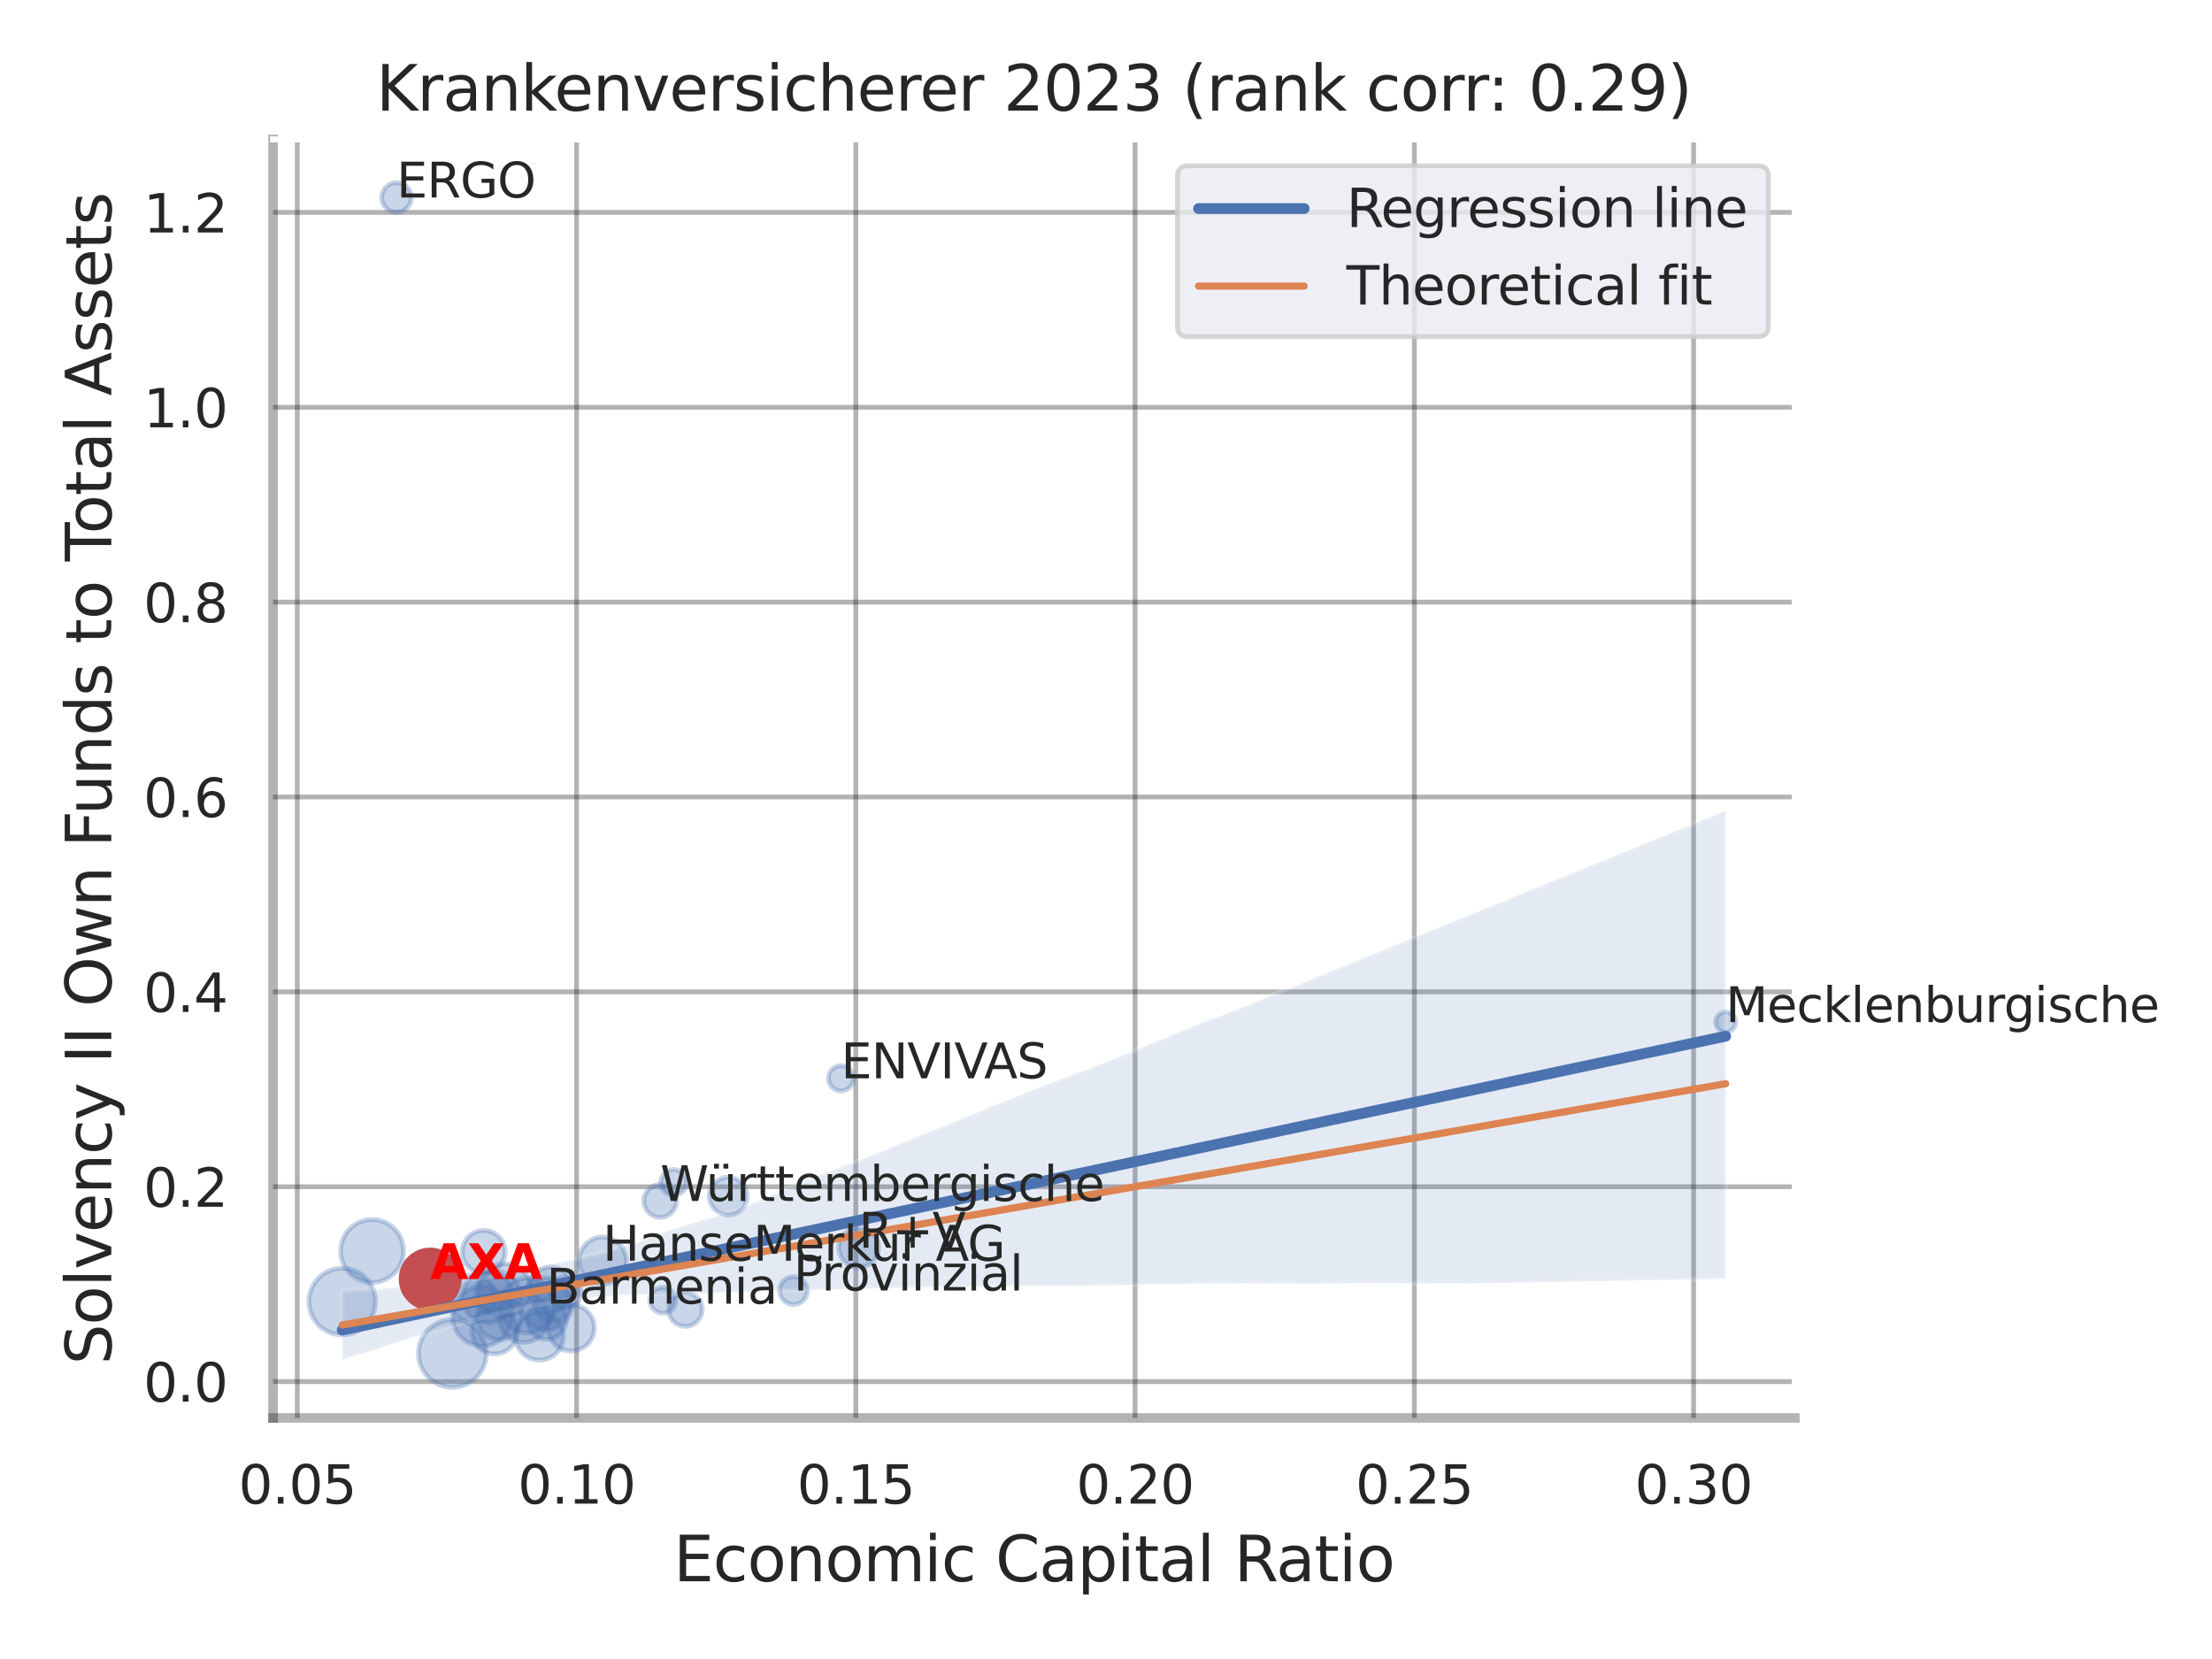 <?xml version="1.0" encoding="utf-8" standalone="no"?>
<!DOCTYPE svg PUBLIC "-//W3C//DTD SVG 1.1//EN"
  "http://www.w3.org/Graphics/SVG/1.1/DTD/svg11.dtd">
<svg xmlns:xlink="http://www.w3.org/1999/xlink" width="460.8pt" height="345.6pt" viewBox="0 0 460.8 345.6" xmlns="http://www.w3.org/2000/svg" version="1.1">
 <defs>
  <style type="text/css">*{stroke-linejoin: round; stroke-linecap: butt}</style>
 </defs>
 <g id="figure_1">
  <g id="patch_1">
   <path d="M 0 345.6 
L 460.8 345.6 
L 460.8 0 
L 0 0 
z
" style="fill: #ffffff"/>
  </g>
  <g id="axes_1">
   <g id="patch_2">
    <path d="M 56.88 295.38 
L 373.893 295.38 
L 373.893 29.04 
L 56.88 29.04 
z
" style="fill: #ffffff"/>
   </g>
   <g id="matplotlib.axis_1">
    <g id="xtick_1">
     <g id="line2d_1">
      <path d="M 61.934 295.38 
L 61.934 29.04 
" clip-path="url(#p360efc2f2c)" style="fill: none; stroke: #000000; stroke-opacity: 0.3; stroke-linecap: round"/>
     </g>
     <g id="text_1">
      <!-- 0.05 -->
      <g style="fill: #262626" transform="translate(49.688 313.238) scale(0.11 -0.11)">
       <defs>
        <path id="DejaVuSans-30" d="M 2034 4250 
Q 1547 4250 1301 3770 
Q 1056 3291 1056 2328 
Q 1056 1369 1301 889 
Q 1547 409 2034 409 
Q 2525 409 2770 889 
Q 3016 1369 3016 2328 
Q 3016 3291 2770 3770 
Q 2525 4250 2034 4250 
z
M 2034 4750 
Q 2819 4750 3233 4129 
Q 3647 3509 3647 2328 
Q 3647 1150 3233 529 
Q 2819 -91 2034 -91 
Q 1250 -91 836 529 
Q 422 1150 422 2328 
Q 422 3509 836 4129 
Q 1250 4750 2034 4750 
z
" transform="scale(0.016)"/>
        <path id="DejaVuSans-2e" d="M 684 794 
L 1344 794 
L 1344 0 
L 684 0 
L 684 794 
z
" transform="scale(0.016)"/>
        <path id="DejaVuSans-35" d="M 691 4666 
L 3169 4666 
L 3169 4134 
L 1269 4134 
L 1269 2991 
Q 1406 3038 1543 3061 
Q 1681 3084 1819 3084 
Q 2600 3084 3056 2656 
Q 3513 2228 3513 1497 
Q 3513 744 3044 326 
Q 2575 -91 1722 -91 
Q 1428 -91 1123 -41 
Q 819 9 494 109 
L 494 744 
Q 775 591 1075 516 
Q 1375 441 1709 441 
Q 2250 441 2565 725 
Q 2881 1009 2881 1497 
Q 2881 1984 2565 2268 
Q 2250 2553 1709 2553 
Q 1456 2553 1204 2497 
Q 953 2441 691 2322 
L 691 4666 
z
" transform="scale(0.016)"/>
       </defs>
       <use xlink:href="#DejaVuSans-30"/>
       <use xlink:href="#DejaVuSans-2e" x="63.623"/>
       <use xlink:href="#DejaVuSans-30" x="95.41"/>
       <use xlink:href="#DejaVuSans-35" x="159.033"/>
      </g>
     </g>
    </g>
    <g id="xtick_2">
     <g id="line2d_2">
      <path d="M 120.108 295.38 
L 120.108 29.04 
" clip-path="url(#p360efc2f2c)" style="fill: none; stroke: #000000; stroke-opacity: 0.3; stroke-linecap: round"/>
     </g>
     <g id="text_2">
      <!-- 0.10 -->
      <g style="fill: #262626" transform="translate(107.862 313.238) scale(0.11 -0.11)">
       <defs>
        <path id="DejaVuSans-31" d="M 794 531 
L 1825 531 
L 1825 4091 
L 703 3866 
L 703 4441 
L 1819 4666 
L 2450 4666 
L 2450 531 
L 3481 531 
L 3481 0 
L 794 0 
L 794 531 
z
" transform="scale(0.016)"/>
       </defs>
       <use xlink:href="#DejaVuSans-30"/>
       <use xlink:href="#DejaVuSans-2e" x="63.623"/>
       <use xlink:href="#DejaVuSans-31" x="95.41"/>
       <use xlink:href="#DejaVuSans-30" x="159.033"/>
      </g>
     </g>
    </g>
    <g id="xtick_3">
     <g id="line2d_3">
      <path d="M 178.282 295.38 
L 178.282 29.04 
" clip-path="url(#p360efc2f2c)" style="fill: none; stroke: #000000; stroke-opacity: 0.3; stroke-linecap: round"/>
     </g>
     <g id="text_3">
      <!-- 0.15 -->
      <g style="fill: #262626" transform="translate(166.036 313.238) scale(0.11 -0.11)">
       <use xlink:href="#DejaVuSans-30"/>
       <use xlink:href="#DejaVuSans-2e" x="63.623"/>
       <use xlink:href="#DejaVuSans-31" x="95.41"/>
       <use xlink:href="#DejaVuSans-35" x="159.033"/>
      </g>
     </g>
    </g>
    <g id="xtick_4">
     <g id="line2d_4">
      <path d="M 236.456 295.38 
L 236.456 29.04 
" clip-path="url(#p360efc2f2c)" style="fill: none; stroke: #000000; stroke-opacity: 0.3; stroke-linecap: round"/>
     </g>
     <g id="text_4">
      <!-- 0.20 -->
      <g style="fill: #262626" transform="translate(224.21 313.238) scale(0.11 -0.11)">
       <defs>
        <path id="DejaVuSans-32" d="M 1228 531 
L 3431 531 
L 3431 0 
L 469 0 
L 469 531 
Q 828 903 1448 1529 
Q 2069 2156 2228 2338 
Q 2531 2678 2651 2914 
Q 2772 3150 2772 3378 
Q 2772 3750 2511 3984 
Q 2250 4219 1831 4219 
Q 1534 4219 1204 4116 
Q 875 4013 500 3803 
L 500 4441 
Q 881 4594 1212 4672 
Q 1544 4750 1819 4750 
Q 2544 4750 2975 4387 
Q 3406 4025 3406 3419 
Q 3406 3131 3298 2873 
Q 3191 2616 2906 2266 
Q 2828 2175 2409 1742 
Q 1991 1309 1228 531 
z
" transform="scale(0.016)"/>
       </defs>
       <use xlink:href="#DejaVuSans-30"/>
       <use xlink:href="#DejaVuSans-2e" x="63.623"/>
       <use xlink:href="#DejaVuSans-32" x="95.41"/>
       <use xlink:href="#DejaVuSans-30" x="159.033"/>
      </g>
     </g>
    </g>
    <g id="xtick_5">
     <g id="line2d_5">
      <path d="M 294.63 295.38 
L 294.63 29.04 
" clip-path="url(#p360efc2f2c)" style="fill: none; stroke: #000000; stroke-opacity: 0.3; stroke-linecap: round"/>
     </g>
     <g id="text_5">
      <!-- 0.25 -->
      <g style="fill: #262626" transform="translate(282.384 313.238) scale(0.11 -0.11)">
       <use xlink:href="#DejaVuSans-30"/>
       <use xlink:href="#DejaVuSans-2e" x="63.623"/>
       <use xlink:href="#DejaVuSans-32" x="95.41"/>
       <use xlink:href="#DejaVuSans-35" x="159.033"/>
      </g>
     </g>
    </g>
    <g id="xtick_6">
     <g id="line2d_6">
      <path d="M 352.804 295.38 
L 352.804 29.04 
" clip-path="url(#p360efc2f2c)" style="fill: none; stroke: #000000; stroke-opacity: 0.3; stroke-linecap: round"/>
     </g>
     <g id="text_6">
      <!-- 0.30 -->
      <g style="fill: #262626" transform="translate(340.558 313.238) scale(0.11 -0.11)">
       <defs>
        <path id="DejaVuSans-33" d="M 2597 2516 
Q 3050 2419 3304 2112 
Q 3559 1806 3559 1356 
Q 3559 666 3084 287 
Q 2609 -91 1734 -91 
Q 1441 -91 1130 -33 
Q 819 25 488 141 
L 488 750 
Q 750 597 1062 519 
Q 1375 441 1716 441 
Q 2309 441 2620 675 
Q 2931 909 2931 1356 
Q 2931 1769 2642 2001 
Q 2353 2234 1838 2234 
L 1294 2234 
L 1294 2753 
L 1863 2753 
Q 2328 2753 2575 2939 
Q 2822 3125 2822 3475 
Q 2822 3834 2567 4026 
Q 2313 4219 1838 4219 
Q 1578 4219 1281 4162 
Q 984 4106 628 3988 
L 628 4550 
Q 988 4650 1302 4700 
Q 1616 4750 1894 4750 
Q 2613 4750 3031 4423 
Q 3450 4097 3450 3541 
Q 3450 3153 3228 2886 
Q 3006 2619 2597 2516 
z
" transform="scale(0.016)"/>
       </defs>
       <use xlink:href="#DejaVuSans-30"/>
       <use xlink:href="#DejaVuSans-2e" x="63.623"/>
       <use xlink:href="#DejaVuSans-33" x="95.41"/>
       <use xlink:href="#DejaVuSans-30" x="159.033"/>
      </g>
     </g>
    </g>
    <g id="text_7">
     <!-- Economic Capital Ratio -->
     <g style="fill: #262626" transform="translate(140.312 329.404) scale(0.13 -0.13)">
      <defs>
       <path id="DejaVuSans-45" d="M 628 4666 
L 3578 4666 
L 3578 4134 
L 1259 4134 
L 1259 2753 
L 3481 2753 
L 3481 2222 
L 1259 2222 
L 1259 531 
L 3634 531 
L 3634 0 
L 628 0 
L 628 4666 
z
" transform="scale(0.016)"/>
       <path id="DejaVuSans-63" d="M 3122 3366 
L 3122 2828 
Q 2878 2963 2633 3030 
Q 2388 3097 2138 3097 
Q 1578 3097 1268 2742 
Q 959 2388 959 1747 
Q 959 1106 1268 751 
Q 1578 397 2138 397 
Q 2388 397 2633 464 
Q 2878 531 3122 666 
L 3122 134 
Q 2881 22 2623 -34 
Q 2366 -91 2075 -91 
Q 1284 -91 818 406 
Q 353 903 353 1747 
Q 353 2603 823 3093 
Q 1294 3584 2113 3584 
Q 2378 3584 2631 3529 
Q 2884 3475 3122 3366 
z
" transform="scale(0.016)"/>
       <path id="DejaVuSans-6f" d="M 1959 3097 
Q 1497 3097 1228 2736 
Q 959 2375 959 1747 
Q 959 1119 1226 758 
Q 1494 397 1959 397 
Q 2419 397 2687 759 
Q 2956 1122 2956 1747 
Q 2956 2369 2687 2733 
Q 2419 3097 1959 3097 
z
M 1959 3584 
Q 2709 3584 3137 3096 
Q 3566 2609 3566 1747 
Q 3566 888 3137 398 
Q 2709 -91 1959 -91 
Q 1206 -91 779 398 
Q 353 888 353 1747 
Q 353 2609 779 3096 
Q 1206 3584 1959 3584 
z
" transform="scale(0.016)"/>
       <path id="DejaVuSans-6e" d="M 3513 2113 
L 3513 0 
L 2938 0 
L 2938 2094 
Q 2938 2591 2744 2837 
Q 2550 3084 2163 3084 
Q 1697 3084 1428 2787 
Q 1159 2491 1159 1978 
L 1159 0 
L 581 0 
L 581 3500 
L 1159 3500 
L 1159 2956 
Q 1366 3272 1645 3428 
Q 1925 3584 2291 3584 
Q 2894 3584 3203 3211 
Q 3513 2838 3513 2113 
z
" transform="scale(0.016)"/>
       <path id="DejaVuSans-6d" d="M 3328 2828 
Q 3544 3216 3844 3400 
Q 4144 3584 4550 3584 
Q 5097 3584 5394 3201 
Q 5691 2819 5691 2113 
L 5691 0 
L 5113 0 
L 5113 2094 
Q 5113 2597 4934 2840 
Q 4756 3084 4391 3084 
Q 3944 3084 3684 2787 
Q 3425 2491 3425 1978 
L 3425 0 
L 2847 0 
L 2847 2094 
Q 2847 2600 2669 2842 
Q 2491 3084 2119 3084 
Q 1678 3084 1418 2786 
Q 1159 2488 1159 1978 
L 1159 0 
L 581 0 
L 581 3500 
L 1159 3500 
L 1159 2956 
Q 1356 3278 1631 3431 
Q 1906 3584 2284 3584 
Q 2666 3584 2933 3390 
Q 3200 3197 3328 2828 
z
" transform="scale(0.016)"/>
       <path id="DejaVuSans-69" d="M 603 3500 
L 1178 3500 
L 1178 0 
L 603 0 
L 603 3500 
z
M 603 4863 
L 1178 4863 
L 1178 4134 
L 603 4134 
L 603 4863 
z
" transform="scale(0.016)"/>
       <path id="DejaVuSans-20" transform="scale(0.016)"/>
       <path id="DejaVuSans-43" d="M 4122 4306 
L 4122 3641 
Q 3803 3938 3442 4084 
Q 3081 4231 2675 4231 
Q 1875 4231 1450 3742 
Q 1025 3253 1025 2328 
Q 1025 1406 1450 917 
Q 1875 428 2675 428 
Q 3081 428 3442 575 
Q 3803 722 4122 1019 
L 4122 359 
Q 3791 134 3420 21 
Q 3050 -91 2638 -91 
Q 1578 -91 968 557 
Q 359 1206 359 2328 
Q 359 3453 968 4101 
Q 1578 4750 2638 4750 
Q 3056 4750 3426 4639 
Q 3797 4528 4122 4306 
z
" transform="scale(0.016)"/>
       <path id="DejaVuSans-61" d="M 2194 1759 
Q 1497 1759 1228 1600 
Q 959 1441 959 1056 
Q 959 750 1161 570 
Q 1363 391 1709 391 
Q 2188 391 2477 730 
Q 2766 1069 2766 1631 
L 2766 1759 
L 2194 1759 
z
M 3341 1997 
L 3341 0 
L 2766 0 
L 2766 531 
Q 2569 213 2275 61 
Q 1981 -91 1556 -91 
Q 1019 -91 701 211 
Q 384 513 384 1019 
Q 384 1609 779 1909 
Q 1175 2209 1959 2209 
L 2766 2209 
L 2766 2266 
Q 2766 2663 2505 2880 
Q 2244 3097 1772 3097 
Q 1472 3097 1187 3025 
Q 903 2953 641 2809 
L 641 3341 
Q 956 3463 1253 3523 
Q 1550 3584 1831 3584 
Q 2591 3584 2966 3190 
Q 3341 2797 3341 1997 
z
" transform="scale(0.016)"/>
       <path id="DejaVuSans-70" d="M 1159 525 
L 1159 -1331 
L 581 -1331 
L 581 3500 
L 1159 3500 
L 1159 2969 
Q 1341 3281 1617 3432 
Q 1894 3584 2278 3584 
Q 2916 3584 3314 3078 
Q 3713 2572 3713 1747 
Q 3713 922 3314 415 
Q 2916 -91 2278 -91 
Q 1894 -91 1617 61 
Q 1341 213 1159 525 
z
M 3116 1747 
Q 3116 2381 2855 2742 
Q 2594 3103 2138 3103 
Q 1681 3103 1420 2742 
Q 1159 2381 1159 1747 
Q 1159 1113 1420 752 
Q 1681 391 2138 391 
Q 2594 391 2855 752 
Q 3116 1113 3116 1747 
z
" transform="scale(0.016)"/>
       <path id="DejaVuSans-74" d="M 1172 4494 
L 1172 3500 
L 2356 3500 
L 2356 3053 
L 1172 3053 
L 1172 1153 
Q 1172 725 1289 603 
Q 1406 481 1766 481 
L 2356 481 
L 2356 0 
L 1766 0 
Q 1100 0 847 248 
Q 594 497 594 1153 
L 594 3053 
L 172 3053 
L 172 3500 
L 594 3500 
L 594 4494 
L 1172 4494 
z
" transform="scale(0.016)"/>
       <path id="DejaVuSans-6c" d="M 603 4863 
L 1178 4863 
L 1178 0 
L 603 0 
L 603 4863 
z
" transform="scale(0.016)"/>
       <path id="DejaVuSans-52" d="M 2841 2188 
Q 3044 2119 3236 1894 
Q 3428 1669 3622 1275 
L 4263 0 
L 3584 0 
L 2988 1197 
Q 2756 1666 2539 1819 
Q 2322 1972 1947 1972 
L 1259 1972 
L 1259 0 
L 628 0 
L 628 4666 
L 2053 4666 
Q 2853 4666 3247 4331 
Q 3641 3997 3641 3322 
Q 3641 2881 3436 2590 
Q 3231 2300 2841 2188 
z
M 1259 4147 
L 1259 2491 
L 2053 2491 
Q 2509 2491 2742 2702 
Q 2975 2913 2975 3322 
Q 2975 3731 2742 3939 
Q 2509 4147 2053 4147 
L 1259 4147 
z
" transform="scale(0.016)"/>
      </defs>
      <use xlink:href="#DejaVuSans-45"/>
      <use xlink:href="#DejaVuSans-63" x="63.184"/>
      <use xlink:href="#DejaVuSans-6f" x="118.164"/>
      <use xlink:href="#DejaVuSans-6e" x="179.346"/>
      <use xlink:href="#DejaVuSans-6f" x="242.725"/>
      <use xlink:href="#DejaVuSans-6d" x="303.906"/>
      <use xlink:href="#DejaVuSans-69" x="401.318"/>
      <use xlink:href="#DejaVuSans-63" x="429.102"/>
      <use xlink:href="#DejaVuSans-20" x="484.082"/>
      <use xlink:href="#DejaVuSans-43" x="515.869"/>
      <use xlink:href="#DejaVuSans-61" x="585.693"/>
      <use xlink:href="#DejaVuSans-70" x="646.973"/>
      <use xlink:href="#DejaVuSans-69" x="710.449"/>
      <use xlink:href="#DejaVuSans-74" x="738.232"/>
      <use xlink:href="#DejaVuSans-61" x="777.441"/>
      <use xlink:href="#DejaVuSans-6c" x="838.721"/>
      <use xlink:href="#DejaVuSans-20" x="866.504"/>
      <use xlink:href="#DejaVuSans-52" x="898.291"/>
      <use xlink:href="#DejaVuSans-61" x="965.523"/>
      <use xlink:href="#DejaVuSans-74" x="1026.803"/>
      <use xlink:href="#DejaVuSans-69" x="1066.012"/>
      <use xlink:href="#DejaVuSans-6f" x="1093.795"/>
     </g>
    </g>
   </g>
   <g id="matplotlib.axis_2">
    <g id="ytick_1">
     <g id="line2d_7">
      <path d="M 56.88 287.808 
L 373.893 287.808 
" clip-path="url(#p360efc2f2c)" style="fill: none; stroke: #000000; stroke-opacity: 0.3; stroke-linecap: round"/>
     </g>
     <g id="text_8">
      <!-- 0.0 -->
      <g style="fill: #262626" transform="translate(29.887 291.987) scale(0.11 -0.11)">
       <use xlink:href="#DejaVuSans-30"/>
       <use xlink:href="#DejaVuSans-2e" x="63.623"/>
       <use xlink:href="#DejaVuSans-30" x="95.41"/>
      </g>
     </g>
    </g>
    <g id="ytick_2">
     <g id="line2d_8">
      <path d="M 56.88 247.214 
L 373.893 247.214 
" clip-path="url(#p360efc2f2c)" style="fill: none; stroke: #000000; stroke-opacity: 0.3; stroke-linecap: round"/>
     </g>
     <g id="text_9">
      <!-- 0.2 -->
      <g style="fill: #262626" transform="translate(29.887 251.394) scale(0.11 -0.11)">
       <use xlink:href="#DejaVuSans-30"/>
       <use xlink:href="#DejaVuSans-2e" x="63.623"/>
       <use xlink:href="#DejaVuSans-32" x="95.41"/>
      </g>
     </g>
    </g>
    <g id="ytick_3">
     <g id="line2d_9">
      <path d="M 56.88 206.621 
L 373.893 206.621 
" clip-path="url(#p360efc2f2c)" style="fill: none; stroke: #000000; stroke-opacity: 0.3; stroke-linecap: round"/>
     </g>
     <g id="text_10">
      <!-- 0.4 -->
      <g style="fill: #262626" transform="translate(29.887 210.8) scale(0.11 -0.11)">
       <defs>
        <path id="DejaVuSans-34" d="M 2419 4116 
L 825 1625 
L 2419 1625 
L 2419 4116 
z
M 2253 4666 
L 3047 4666 
L 3047 1625 
L 3713 1625 
L 3713 1100 
L 3047 1100 
L 3047 0 
L 2419 0 
L 2419 1100 
L 313 1100 
L 313 1709 
L 2253 4666 
z
" transform="scale(0.016)"/>
       </defs>
       <use xlink:href="#DejaVuSans-30"/>
       <use xlink:href="#DejaVuSans-2e" x="63.623"/>
       <use xlink:href="#DejaVuSans-34" x="95.41"/>
      </g>
     </g>
    </g>
    <g id="ytick_4">
     <g id="line2d_10">
      <path d="M 56.88 166.028 
L 373.893 166.028 
" clip-path="url(#p360efc2f2c)" style="fill: none; stroke: #000000; stroke-opacity: 0.3; stroke-linecap: round"/>
     </g>
     <g id="text_11">
      <!-- 0.6 -->
      <g style="fill: #262626" transform="translate(29.887 170.207) scale(0.11 -0.11)">
       <defs>
        <path id="DejaVuSans-36" d="M 2113 2584 
Q 1688 2584 1439 2293 
Q 1191 2003 1191 1497 
Q 1191 994 1439 701 
Q 1688 409 2113 409 
Q 2538 409 2786 701 
Q 3034 994 3034 1497 
Q 3034 2003 2786 2293 
Q 2538 2584 2113 2584 
z
M 3366 4563 
L 3366 3988 
Q 3128 4100 2886 4159 
Q 2644 4219 2406 4219 
Q 1781 4219 1451 3797 
Q 1122 3375 1075 2522 
Q 1259 2794 1537 2939 
Q 1816 3084 2150 3084 
Q 2853 3084 3261 2657 
Q 3669 2231 3669 1497 
Q 3669 778 3244 343 
Q 2819 -91 2113 -91 
Q 1303 -91 875 529 
Q 447 1150 447 2328 
Q 447 3434 972 4092 
Q 1497 4750 2381 4750 
Q 2619 4750 2861 4703 
Q 3103 4656 3366 4563 
z
" transform="scale(0.016)"/>
       </defs>
       <use xlink:href="#DejaVuSans-30"/>
       <use xlink:href="#DejaVuSans-2e" x="63.623"/>
       <use xlink:href="#DejaVuSans-36" x="95.41"/>
      </g>
     </g>
    </g>
    <g id="ytick_5">
     <g id="line2d_11">
      <path d="M 56.88 125.435 
L 373.893 125.435 
" clip-path="url(#p360efc2f2c)" style="fill: none; stroke: #000000; stroke-opacity: 0.3; stroke-linecap: round"/>
     </g>
     <g id="text_12">
      <!-- 0.8 -->
      <g style="fill: #262626" transform="translate(29.887 129.614) scale(0.11 -0.11)">
       <defs>
        <path id="DejaVuSans-38" d="M 2034 2216 
Q 1584 2216 1326 1975 
Q 1069 1734 1069 1313 
Q 1069 891 1326 650 
Q 1584 409 2034 409 
Q 2484 409 2743 651 
Q 3003 894 3003 1313 
Q 3003 1734 2745 1975 
Q 2488 2216 2034 2216 
z
M 1403 2484 
Q 997 2584 770 2862 
Q 544 3141 544 3541 
Q 544 4100 942 4425 
Q 1341 4750 2034 4750 
Q 2731 4750 3128 4425 
Q 3525 4100 3525 3541 
Q 3525 3141 3298 2862 
Q 3072 2584 2669 2484 
Q 3125 2378 3379 2068 
Q 3634 1759 3634 1313 
Q 3634 634 3220 271 
Q 2806 -91 2034 -91 
Q 1263 -91 848 271 
Q 434 634 434 1313 
Q 434 1759 690 2068 
Q 947 2378 1403 2484 
z
M 1172 3481 
Q 1172 3119 1398 2916 
Q 1625 2713 2034 2713 
Q 2441 2713 2670 2916 
Q 2900 3119 2900 3481 
Q 2900 3844 2670 4047 
Q 2441 4250 2034 4250 
Q 1625 4250 1398 4047 
Q 1172 3844 1172 3481 
z
" transform="scale(0.016)"/>
       </defs>
       <use xlink:href="#DejaVuSans-30"/>
       <use xlink:href="#DejaVuSans-2e" x="63.623"/>
       <use xlink:href="#DejaVuSans-38" x="95.41"/>
      </g>
     </g>
    </g>
    <g id="ytick_6">
     <g id="line2d_12">
      <path d="M 56.88 84.841 
L 373.893 84.841 
" clip-path="url(#p360efc2f2c)" style="fill: none; stroke: #000000; stroke-opacity: 0.3; stroke-linecap: round"/>
     </g>
     <g id="text_13">
      <!-- 1.0 -->
      <g style="fill: #262626" transform="translate(29.887 89.02) scale(0.11 -0.11)">
       <use xlink:href="#DejaVuSans-31"/>
       <use xlink:href="#DejaVuSans-2e" x="63.623"/>
       <use xlink:href="#DejaVuSans-30" x="95.41"/>
      </g>
     </g>
    </g>
    <g id="ytick_7">
     <g id="line2d_13">
      <path d="M 56.88 44.248 
L 373.893 44.248 
" clip-path="url(#p360efc2f2c)" style="fill: none; stroke: #000000; stroke-opacity: 0.3; stroke-linecap: round"/>
     </g>
     <g id="text_14">
      <!-- 1.2 -->
      <g style="fill: #262626" transform="translate(29.887 48.427) scale(0.11 -0.11)">
       <use xlink:href="#DejaVuSans-31"/>
       <use xlink:href="#DejaVuSans-2e" x="63.623"/>
       <use xlink:href="#DejaVuSans-32" x="95.41"/>
      </g>
     </g>
    </g>
    <g id="text_15">
     <!-- Solvency II Own Funds to Total Assets -->
     <g style="fill: #262626" transform="translate(23.183 284.278) rotate(-90) scale(0.13 -0.13)">
      <defs>
       <path id="DejaVuSans-53" d="M 3425 4513 
L 3425 3897 
Q 3066 4069 2747 4153 
Q 2428 4238 2131 4238 
Q 1616 4238 1336 4038 
Q 1056 3838 1056 3469 
Q 1056 3159 1242 3001 
Q 1428 2844 1947 2747 
L 2328 2669 
Q 3034 2534 3370 2195 
Q 3706 1856 3706 1288 
Q 3706 609 3251 259 
Q 2797 -91 1919 -91 
Q 1588 -91 1214 -16 
Q 841 59 441 206 
L 441 856 
Q 825 641 1194 531 
Q 1563 422 1919 422 
Q 2459 422 2753 634 
Q 3047 847 3047 1241 
Q 3047 1584 2836 1778 
Q 2625 1972 2144 2069 
L 1759 2144 
Q 1053 2284 737 2584 
Q 422 2884 422 3419 
Q 422 4038 858 4394 
Q 1294 4750 2059 4750 
Q 2388 4750 2728 4690 
Q 3069 4631 3425 4513 
z
" transform="scale(0.016)"/>
       <path id="DejaVuSans-76" d="M 191 3500 
L 800 3500 
L 1894 563 
L 2988 3500 
L 3597 3500 
L 2284 0 
L 1503 0 
L 191 3500 
z
" transform="scale(0.016)"/>
       <path id="DejaVuSans-65" d="M 3597 1894 
L 3597 1613 
L 953 1613 
Q 991 1019 1311 708 
Q 1631 397 2203 397 
Q 2534 397 2845 478 
Q 3156 559 3463 722 
L 3463 178 
Q 3153 47 2828 -22 
Q 2503 -91 2169 -91 
Q 1331 -91 842 396 
Q 353 884 353 1716 
Q 353 2575 817 3079 
Q 1281 3584 2069 3584 
Q 2775 3584 3186 3129 
Q 3597 2675 3597 1894 
z
M 3022 2063 
Q 3016 2534 2758 2815 
Q 2500 3097 2075 3097 
Q 1594 3097 1305 2825 
Q 1016 2553 972 2059 
L 3022 2063 
z
" transform="scale(0.016)"/>
       <path id="DejaVuSans-79" d="M 2059 -325 
Q 1816 -950 1584 -1140 
Q 1353 -1331 966 -1331 
L 506 -1331 
L 506 -850 
L 844 -850 
Q 1081 -850 1212 -737 
Q 1344 -625 1503 -206 
L 1606 56 
L 191 3500 
L 800 3500 
L 1894 763 
L 2988 3500 
L 3597 3500 
L 2059 -325 
z
" transform="scale(0.016)"/>
       <path id="DejaVuSans-49" d="M 628 4666 
L 1259 4666 
L 1259 0 
L 628 0 
L 628 4666 
z
" transform="scale(0.016)"/>
       <path id="DejaVuSans-4f" d="M 2522 4238 
Q 1834 4238 1429 3725 
Q 1025 3213 1025 2328 
Q 1025 1447 1429 934 
Q 1834 422 2522 422 
Q 3209 422 3611 934 
Q 4013 1447 4013 2328 
Q 4013 3213 3611 3725 
Q 3209 4238 2522 4238 
z
M 2522 4750 
Q 3503 4750 4090 4092 
Q 4678 3434 4678 2328 
Q 4678 1225 4090 567 
Q 3503 -91 2522 -91 
Q 1538 -91 948 565 
Q 359 1222 359 2328 
Q 359 3434 948 4092 
Q 1538 4750 2522 4750 
z
" transform="scale(0.016)"/>
       <path id="DejaVuSans-77" d="M 269 3500 
L 844 3500 
L 1563 769 
L 2278 3500 
L 2956 3500 
L 3675 769 
L 4391 3500 
L 4966 3500 
L 4050 0 
L 3372 0 
L 2619 2869 
L 1863 0 
L 1184 0 
L 269 3500 
z
" transform="scale(0.016)"/>
       <path id="DejaVuSans-46" d="M 628 4666 
L 3309 4666 
L 3309 4134 
L 1259 4134 
L 1259 2759 
L 3109 2759 
L 3109 2228 
L 1259 2228 
L 1259 0 
L 628 0 
L 628 4666 
z
" transform="scale(0.016)"/>
       <path id="DejaVuSans-75" d="M 544 1381 
L 544 3500 
L 1119 3500 
L 1119 1403 
Q 1119 906 1312 657 
Q 1506 409 1894 409 
Q 2359 409 2629 706 
Q 2900 1003 2900 1516 
L 2900 3500 
L 3475 3500 
L 3475 0 
L 2900 0 
L 2900 538 
Q 2691 219 2414 64 
Q 2138 -91 1772 -91 
Q 1169 -91 856 284 
Q 544 659 544 1381 
z
M 1991 3584 
L 1991 3584 
z
" transform="scale(0.016)"/>
       <path id="DejaVuSans-64" d="M 2906 2969 
L 2906 4863 
L 3481 4863 
L 3481 0 
L 2906 0 
L 2906 525 
Q 2725 213 2448 61 
Q 2172 -91 1784 -91 
Q 1150 -91 751 415 
Q 353 922 353 1747 
Q 353 2572 751 3078 
Q 1150 3584 1784 3584 
Q 2172 3584 2448 3432 
Q 2725 3281 2906 2969 
z
M 947 1747 
Q 947 1113 1208 752 
Q 1469 391 1925 391 
Q 2381 391 2643 752 
Q 2906 1113 2906 1747 
Q 2906 2381 2643 2742 
Q 2381 3103 1925 3103 
Q 1469 3103 1208 2742 
Q 947 2381 947 1747 
z
" transform="scale(0.016)"/>
       <path id="DejaVuSans-73" d="M 2834 3397 
L 2834 2853 
Q 2591 2978 2328 3040 
Q 2066 3103 1784 3103 
Q 1356 3103 1142 2972 
Q 928 2841 928 2578 
Q 928 2378 1081 2264 
Q 1234 2150 1697 2047 
L 1894 2003 
Q 2506 1872 2764 1633 
Q 3022 1394 3022 966 
Q 3022 478 2636 193 
Q 2250 -91 1575 -91 
Q 1294 -91 989 -36 
Q 684 19 347 128 
L 347 722 
Q 666 556 975 473 
Q 1284 391 1588 391 
Q 1994 391 2212 530 
Q 2431 669 2431 922 
Q 2431 1156 2273 1281 
Q 2116 1406 1581 1522 
L 1381 1569 
Q 847 1681 609 1914 
Q 372 2147 372 2553 
Q 372 3047 722 3315 
Q 1072 3584 1716 3584 
Q 2034 3584 2315 3537 
Q 2597 3491 2834 3397 
z
" transform="scale(0.016)"/>
       <path id="DejaVuSans-54" d="M -19 4666 
L 3928 4666 
L 3928 4134 
L 2272 4134 
L 2272 0 
L 1638 0 
L 1638 4134 
L -19 4134 
L -19 4666 
z
" transform="scale(0.016)"/>
       <path id="DejaVuSans-41" d="M 2188 4044 
L 1331 1722 
L 3047 1722 
L 2188 4044 
z
M 1831 4666 
L 2547 4666 
L 4325 0 
L 3669 0 
L 3244 1197 
L 1141 1197 
L 716 0 
L 50 0 
L 1831 4666 
z
" transform="scale(0.016)"/>
      </defs>
      <use xlink:href="#DejaVuSans-53"/>
      <use xlink:href="#DejaVuSans-6f" x="63.477"/>
      <use xlink:href="#DejaVuSans-6c" x="124.658"/>
      <use xlink:href="#DejaVuSans-76" x="152.441"/>
      <use xlink:href="#DejaVuSans-65" x="211.621"/>
      <use xlink:href="#DejaVuSans-6e" x="273.145"/>
      <use xlink:href="#DejaVuSans-63" x="336.523"/>
      <use xlink:href="#DejaVuSans-79" x="391.504"/>
      <use xlink:href="#DejaVuSans-20" x="450.684"/>
      <use xlink:href="#DejaVuSans-49" x="482.471"/>
      <use xlink:href="#DejaVuSans-49" x="511.963"/>
      <use xlink:href="#DejaVuSans-20" x="541.455"/>
      <use xlink:href="#DejaVuSans-4f" x="573.242"/>
      <use xlink:href="#DejaVuSans-77" x="651.953"/>
      <use xlink:href="#DejaVuSans-6e" x="733.74"/>
      <use xlink:href="#DejaVuSans-20" x="797.119"/>
      <use xlink:href="#DejaVuSans-46" x="828.906"/>
      <use xlink:href="#DejaVuSans-75" x="880.926"/>
      <use xlink:href="#DejaVuSans-6e" x="944.305"/>
      <use xlink:href="#DejaVuSans-64" x="1007.684"/>
      <use xlink:href="#DejaVuSans-73" x="1071.16"/>
      <use xlink:href="#DejaVuSans-20" x="1123.26"/>
      <use xlink:href="#DejaVuSans-74" x="1155.047"/>
      <use xlink:href="#DejaVuSans-6f" x="1194.256"/>
      <use xlink:href="#DejaVuSans-20" x="1255.438"/>
      <use xlink:href="#DejaVuSans-54" x="1287.225"/>
      <use xlink:href="#DejaVuSans-6f" x="1331.309"/>
      <use xlink:href="#DejaVuSans-74" x="1392.49"/>
      <use xlink:href="#DejaVuSans-61" x="1431.699"/>
      <use xlink:href="#DejaVuSans-6c" x="1492.979"/>
      <use xlink:href="#DejaVuSans-20" x="1520.762"/>
      <use xlink:href="#DejaVuSans-41" x="1552.549"/>
      <use xlink:href="#DejaVuSans-73" x="1620.957"/>
      <use xlink:href="#DejaVuSans-73" x="1673.057"/>
      <use xlink:href="#DejaVuSans-65" x="1725.156"/>
      <use xlink:href="#DejaVuSans-74" x="1786.68"/>
      <use xlink:href="#DejaVuSans-73" x="1825.889"/>
     </g>
    </g>
   </g>
   <g id="PathCollection_1">
    <path d="M 105.159 274.244 
C 106.614 274.244 108.01 273.666 109.039 272.637 
C 110.067 271.608 110.645 270.213 110.645 268.758 
C 110.645 267.303 110.067 265.907 109.039 264.878 
C 108.01 263.85 106.614 263.271 105.159 263.271 
C 103.704 263.271 102.309 263.85 101.28 264.878 
C 100.251 265.907 99.673 267.303 99.673 268.758 
C 99.673 270.213 100.251 271.608 101.28 272.637 
C 102.309 273.666 103.704 274.244 105.159 274.244 
z
" clip-path="url(#p360efc2f2c)" style="fill: #4c72b0; fill-opacity: 0.3; stroke: #4c72b0; stroke-opacity: 0.3"/>
    <path d="M 100.471 280.396 
C 102.121 280.396 103.704 279.74 104.871 278.573 
C 106.038 277.406 106.694 275.823 106.694 274.172 
C 106.694 272.522 106.038 270.939 104.871 269.772 
C 103.704 268.605 102.121 267.949 100.471 267.949 
C 98.821 267.949 97.237 268.605 96.07 269.772 
C 94.903 270.939 94.248 272.522 94.248 274.172 
C 94.248 275.823 94.903 277.406 96.07 278.573 
C 97.237 279.74 98.821 280.396 100.471 280.396 
z
" clip-path="url(#p360efc2f2c)" style="fill: #4c72b0; fill-opacity: 0.3; stroke: #4c72b0; stroke-opacity: 0.3"/>
    <path d="M 109.808 277.704 
C 111.325 277.704 112.781 277.101 113.854 276.028 
C 114.927 274.955 115.53 273.499 115.53 271.981 
C 115.53 270.464 114.927 269.008 113.854 267.935 
C 112.781 266.862 111.325 266.259 109.808 266.259 
C 108.29 266.259 106.835 266.862 105.762 267.935 
C 104.689 269.008 104.086 270.464 104.086 271.981 
C 104.086 273.499 104.689 274.955 105.762 276.028 
C 106.835 277.101 108.29 277.704 109.808 277.704 
z
" clip-path="url(#p360efc2f2c)" style="fill: #4c72b0; fill-opacity: 0.3; stroke: #4c72b0; stroke-opacity: 0.3"/>
    <path d="M 98.472 275.406 
C 99.767 275.406 101.009 274.891 101.924 273.976 
C 102.84 273.06 103.354 271.818 103.354 270.524 
C 103.354 269.229 102.84 267.987 101.924 267.072 
C 101.009 266.156 99.767 265.642 98.472 265.642 
C 97.177 265.642 95.935 266.156 95.02 267.072 
C 94.104 267.987 93.59 269.229 93.59 270.524 
C 93.59 271.818 94.104 273.06 95.02 273.976 
C 95.935 274.891 97.177 275.406 98.472 275.406 
z
" clip-path="url(#p360efc2f2c)" style="fill: #4c72b0; fill-opacity: 0.3; stroke: #4c72b0; stroke-opacity: 0.3"/>
    <path d="M 94.248 289.017 
C 96.124 289.017 97.922 288.272 99.248 286.946 
C 100.574 285.62 101.32 283.821 101.32 281.946 
C 101.32 280.07 100.574 278.272 99.248 276.946 
C 97.922 275.62 96.124 274.875 94.248 274.875 
C 92.373 274.875 90.574 275.62 89.248 276.946 
C 87.922 278.272 87.177 280.07 87.177 281.946 
C 87.177 283.821 87.922 285.62 89.248 286.946 
C 90.574 288.272 92.373 289.017 94.248 289.017 
z
" clip-path="url(#p360efc2f2c)" style="fill: #4c72b0; fill-opacity: 0.3; stroke: #4c72b0; stroke-opacity: 0.3"/>
    <path d="M 77.514 267.16 
C 79.254 267.16 80.923 266.469 82.153 265.239 
C 83.384 264.008 84.075 262.339 84.075 260.599 
C 84.075 258.86 83.384 257.191 82.153 255.96 
C 80.923 254.73 79.254 254.039 77.514 254.039 
C 75.774 254.039 74.105 254.73 72.875 255.96 
C 71.644 257.191 70.953 258.86 70.953 260.599 
C 70.953 262.339 71.644 264.008 72.875 265.239 
C 74.105 266.469 75.774 267.16 77.514 267.16 
z
" clip-path="url(#p360efc2f2c)" style="fill: #4c72b0; fill-opacity: 0.3; stroke: #4c72b0; stroke-opacity: 0.3"/>
    <path d="M 100.77 265.263 
C 101.955 265.263 103.093 264.791 103.931 263.953 
C 104.769 263.115 105.24 261.977 105.24 260.792 
C 105.24 259.606 104.769 258.469 103.931 257.631 
C 103.093 256.792 101.955 256.321 100.77 256.321 
C 99.584 256.321 98.447 256.792 97.608 257.631 
C 96.77 258.469 96.299 259.606 96.299 260.792 
C 96.299 261.977 96.77 263.115 97.608 263.953 
C 98.447 264.791 99.584 265.263 100.77 265.263 
z
" clip-path="url(#p360efc2f2c)" style="fill: #4c72b0; fill-opacity: 0.3; stroke: #4c72b0; stroke-opacity: 0.3"/>
    <path d="M 103.034 282.053 
C 104.303 282.053 105.52 281.549 106.418 280.652 
C 107.315 279.754 107.819 278.537 107.819 277.268 
C 107.819 275.999 107.315 274.782 106.418 273.884 
C 105.52 272.987 104.303 272.483 103.034 272.483 
C 101.765 272.483 100.548 272.987 99.651 273.884 
C 98.753 274.782 98.249 275.999 98.249 277.268 
C 98.249 278.537 98.753 279.754 99.651 280.652 
C 100.548 281.549 101.765 282.053 103.034 282.053 
z
" clip-path="url(#p360efc2f2c)" style="fill: #4c72b0; fill-opacity: 0.3; stroke: #4c72b0; stroke-opacity: 0.3"/>
    <path d="M 109.161 279.635 
C 110.528 279.635 111.839 279.092 112.806 278.125 
C 113.773 277.158 114.316 275.847 114.316 274.48 
C 114.316 273.112 113.773 271.801 112.806 270.834 
C 111.839 269.868 110.528 269.324 109.161 269.324 
C 107.794 269.324 106.482 269.868 105.515 270.834 
C 104.549 271.801 104.005 273.112 104.005 274.48 
C 104.005 275.847 104.549 277.158 105.515 278.125 
C 106.482 279.092 107.794 279.635 109.161 279.635 
z
" clip-path="url(#p360efc2f2c)" style="fill: #4c72b0; fill-opacity: 0.3; stroke: #4c72b0; stroke-opacity: 0.3"/>
    <path d="M 71.29 278.086 
C 73.132 278.086 74.9 277.354 76.203 276.051 
C 77.506 274.748 78.238 272.98 78.238 271.137 
C 78.238 269.295 77.506 267.527 76.203 266.224 
C 74.9 264.921 73.132 264.189 71.29 264.189 
C 69.447 264.189 67.679 264.921 66.376 266.224 
C 65.073 267.527 64.341 269.295 64.341 271.137 
C 64.341 272.98 65.073 274.748 66.376 276.051 
C 67.679 277.354 69.447 278.086 71.29 278.086 
z
" clip-path="url(#p360efc2f2c)" style="fill: #4c72b0; fill-opacity: 0.3; stroke: #4c72b0; stroke-opacity: 0.3"/>
    <path d="M 114.679 273.228 
C 115.908 273.228 117.087 272.74 117.956 271.871 
C 118.825 271.002 119.314 269.823 119.314 268.593 
C 119.314 267.364 118.825 266.185 117.956 265.316 
C 117.087 264.447 115.908 263.958 114.679 263.958 
C 113.449 263.958 112.27 264.447 111.401 265.316 
C 110.532 266.185 110.043 267.364 110.043 268.593 
C 110.043 269.823 110.532 271.002 111.401 271.871 
C 112.27 272.74 113.449 273.228 114.679 273.228 
z
" clip-path="url(#p360efc2f2c)" style="fill: #4c72b0; fill-opacity: 0.3; stroke: #4c72b0; stroke-opacity: 0.3"/>
    <path d="M 89.616 272.498 
C 91.219 272.498 92.757 271.862 93.89 270.728 
C 95.023 269.595 95.66 268.057 95.66 266.455 
C 95.66 264.852 95.023 263.314 93.89 262.181 
C 92.757 261.048 91.219 260.411 89.616 260.411 
C 88.014 260.411 86.476 261.048 85.343 262.181 
C 84.209 263.314 83.573 264.852 83.573 266.455 
C 83.573 268.057 84.209 269.595 85.343 270.728 
C 86.476 271.862 88.014 272.498 89.616 272.498 
z
" clip-path="url(#p360efc2f2c)" style="fill: #4c72b0; fill-opacity: 0.3; stroke: #4c72b0; stroke-opacity: 0.3"/>
    <path d="M 103.671 274.161 
C 104.894 274.161 106.067 273.675 106.931 272.811 
C 107.796 271.946 108.282 270.774 108.282 269.551 
C 108.282 268.328 107.796 267.156 106.931 266.291 
C 106.067 265.426 104.894 264.941 103.671 264.941 
C 102.449 264.941 101.276 265.426 100.411 266.291 
C 99.547 267.156 99.061 268.328 99.061 269.551 
C 99.061 270.774 99.547 271.946 100.411 272.811 
C 101.276 273.675 102.449 274.161 103.671 274.161 
z
" clip-path="url(#p360efc2f2c)" style="fill: #4c72b0; fill-opacity: 0.3; stroke: #4c72b0; stroke-opacity: 0.3"/>
    <path d="M 113.844 279.023 
C 114.929 279.023 115.97 278.592 116.737 277.825 
C 117.504 277.058 117.935 276.017 117.935 274.932 
C 117.935 273.847 117.504 272.807 116.737 272.04 
C 115.97 271.272 114.929 270.841 113.844 270.841 
C 112.759 270.841 111.719 271.272 110.952 272.04 
C 110.185 272.807 109.754 273.847 109.754 274.932 
C 109.754 276.017 110.185 277.058 110.952 277.825 
C 111.719 278.592 112.759 279.023 113.844 279.023 
z
" clip-path="url(#p360efc2f2c)" style="fill: #4c72b0; fill-opacity: 0.3; stroke: #4c72b0; stroke-opacity: 0.3"/>
    <path d="M 151.701 253.107 
C 152.746 253.107 153.748 252.692 154.486 251.954 
C 155.225 251.215 155.64 250.213 155.64 249.169 
C 155.64 248.124 155.225 247.122 154.486 246.384 
C 153.748 245.645 152.746 245.23 151.701 245.23 
C 150.657 245.23 149.655 245.645 148.916 246.384 
C 148.178 247.122 147.763 248.124 147.763 249.169 
C 147.763 250.213 148.178 251.215 148.916 251.954 
C 149.655 252.692 150.657 253.107 151.701 253.107 
z
" clip-path="url(#p360efc2f2c)" style="fill: #4c72b0; fill-opacity: 0.3; stroke: #4c72b0; stroke-opacity: 0.3"/>
    <path d="M 178.892 264.064 
C 179.991 264.064 181.045 263.628 181.823 262.85 
C 182.6 262.073 183.037 261.019 183.037 259.919 
C 183.037 258.82 182.6 257.766 181.823 256.989 
C 181.045 256.211 179.991 255.775 178.892 255.775 
C 177.793 255.775 176.738 256.211 175.961 256.989 
C 175.184 257.766 174.747 258.82 174.747 259.919 
C 174.747 261.019 175.184 262.073 175.961 262.85 
C 176.738 263.628 177.793 264.064 178.892 264.064 
z
" clip-path="url(#p360efc2f2c)" style="fill: #4c72b0; fill-opacity: 0.3; stroke: #4c72b0; stroke-opacity: 0.3"/>
    <path d="M 112.365 283.349 
C 113.699 283.349 114.978 282.819 115.922 281.876 
C 116.865 280.933 117.395 279.653 117.395 278.319 
C 117.395 276.985 116.865 275.706 115.922 274.762 
C 114.978 273.819 113.699 273.289 112.365 273.289 
C 111.031 273.289 109.751 273.819 108.808 274.762 
C 107.865 275.706 107.335 276.985 107.335 278.319 
C 107.335 279.653 107.865 280.933 108.808 281.876 
C 109.751 282.819 111.031 283.349 112.365 283.349 
z
" clip-path="url(#p360efc2f2c)" style="fill: #4c72b0; fill-opacity: 0.3; stroke: #4c72b0; stroke-opacity: 0.3"/>
    <path d="M 138.073 273.571 
C 138.79 273.571 139.479 273.285 139.986 272.778 
C 140.494 272.271 140.779 271.582 140.779 270.865 
C 140.779 270.147 140.494 269.459 139.986 268.951 
C 139.479 268.444 138.79 268.159 138.073 268.159 
C 137.355 268.159 136.667 268.444 136.159 268.951 
C 135.652 269.459 135.367 270.147 135.367 270.865 
C 135.367 271.582 135.652 272.271 136.159 272.778 
C 136.667 273.285 137.355 273.571 138.073 273.571 
z
" clip-path="url(#p360efc2f2c)" style="fill: #4c72b0; fill-opacity: 0.3; stroke: #4c72b0; stroke-opacity: 0.3"/>
    <path d="M 118.979 281.45 
C 120.263 281.45 121.494 280.94 122.401 280.033 
C 123.308 279.126 123.818 277.895 123.818 276.612 
C 123.818 275.328 123.308 274.097 122.401 273.19 
C 121.494 272.283 120.263 271.773 118.979 271.773 
C 117.696 271.773 116.465 272.283 115.558 273.19 
C 114.651 274.097 114.141 275.328 114.141 276.612 
C 114.141 277.895 114.651 279.126 115.558 280.033 
C 116.465 280.94 117.696 281.45 118.979 281.45 
z
" clip-path="url(#p360efc2f2c)" style="fill: #4c72b0; fill-opacity: 0.3; stroke: #4c72b0; stroke-opacity: 0.3"/>
    <path d="M 175.2 227.258 
C 175.898 227.258 176.567 226.981 177.061 226.487 
C 177.554 225.994 177.831 225.324 177.831 224.627 
C 177.831 223.929 177.554 223.259 177.061 222.766 
C 176.567 222.273 175.898 221.995 175.2 221.995 
C 174.502 221.995 173.833 222.273 173.34 222.766 
C 172.846 223.259 172.569 223.929 172.569 224.627 
C 172.569 225.324 172.846 225.994 173.34 226.487 
C 173.833 226.981 174.502 227.258 175.2 227.258 
z
" clip-path="url(#p360efc2f2c)" style="fill: #4c72b0; fill-opacity: 0.3; stroke: #4c72b0; stroke-opacity: 0.3"/>
    <path d="M 142.78 276.305 
C 143.711 276.305 144.604 275.935 145.262 275.277 
C 145.921 274.618 146.291 273.725 146.291 272.794 
C 146.291 271.863 145.921 270.97 145.262 270.312 
C 144.604 269.653 143.711 269.283 142.78 269.283 
C 141.849 269.283 140.956 269.653 140.297 270.312 
C 139.639 270.97 139.269 271.863 139.269 272.794 
C 139.269 273.725 139.639 274.618 140.297 275.277 
C 140.956 275.935 141.849 276.305 142.78 276.305 
z
" clip-path="url(#p360efc2f2c)" style="fill: #4c72b0; fill-opacity: 0.3; stroke: #4c72b0; stroke-opacity: 0.3"/>
    <path d="M 82.607 44.242 
C 83.428 44.242 84.215 43.916 84.796 43.335 
C 85.376 42.755 85.703 41.967 85.703 41.146 
C 85.703 40.325 85.376 39.538 84.796 38.957 
C 84.215 38.377 83.428 38.05 82.607 38.05 
C 81.786 38.05 80.998 38.377 80.418 38.957 
C 79.837 39.538 79.511 40.325 79.511 41.146 
C 79.511 41.967 79.837 42.755 80.418 43.335 
C 80.998 43.916 81.786 44.242 82.607 44.242 
z
" clip-path="url(#p360efc2f2c)" style="fill: #4c72b0; fill-opacity: 0.3; stroke: #4c72b0; stroke-opacity: 0.3"/>
    <path d="M 140.334 248.994 
C 141.046 248.994 141.728 248.712 142.232 248.208 
C 142.735 247.705 143.018 247.023 143.018 246.311 
C 143.018 245.599 142.735 244.917 142.232 244.413 
C 141.728 243.91 141.046 243.628 140.334 243.628 
C 139.622 243.628 138.94 243.91 138.437 244.413 
C 137.933 244.917 137.651 245.599 137.651 246.311 
C 137.651 247.023 137.933 247.705 138.437 248.208 
C 138.94 248.712 139.622 248.994 140.334 248.994 
z
" clip-path="url(#p360efc2f2c)" style="fill: #4c72b0; fill-opacity: 0.3; stroke: #4c72b0; stroke-opacity: 0.3"/>
    <path d="M 101.652 275.546 
C 103.065 275.546 104.42 274.985 105.419 273.986 
C 106.418 272.987 106.98 271.632 106.98 270.219 
C 106.98 268.806 106.418 267.451 105.419 266.452 
C 104.42 265.453 103.065 264.891 101.652 264.891 
C 100.239 264.891 98.884 265.453 97.885 266.452 
C 96.886 267.451 96.324 268.806 96.324 270.219 
C 96.324 271.632 96.886 272.987 97.885 273.986 
C 98.884 274.985 100.239 275.546 101.652 275.546 
z
" clip-path="url(#p360efc2f2c)" style="fill: #4c72b0; fill-opacity: 0.3; stroke: #4c72b0; stroke-opacity: 0.3"/>
    <path d="M 165.3 271.742 
C 166.07 271.742 166.808 271.437 167.352 270.893 
C 167.896 270.349 168.201 269.611 168.201 268.841 
C 168.201 268.072 167.896 267.334 167.352 266.79 
C 166.808 266.246 166.07 265.94 165.3 265.94 
C 164.531 265.94 163.793 266.246 163.249 266.79 
C 162.705 267.334 162.399 268.072 162.399 268.841 
C 162.399 269.611 162.705 270.349 163.249 270.893 
C 163.793 271.437 164.531 271.742 165.3 271.742 
z
" clip-path="url(#p360efc2f2c)" style="fill: #4c72b0; fill-opacity: 0.3; stroke: #4c72b0; stroke-opacity: 0.3"/>
    <path d="M 137.531 253.604 
C 138.436 253.604 139.305 253.244 139.946 252.604 
C 140.586 251.963 140.946 251.094 140.946 250.188 
C 140.946 249.283 140.586 248.414 139.946 247.773 
C 139.305 247.133 138.436 246.773 137.531 246.773 
C 136.625 246.773 135.756 247.133 135.115 247.773 
C 134.475 248.414 134.115 249.283 134.115 250.188 
C 134.115 251.094 134.475 251.963 135.115 252.604 
C 135.756 253.244 136.625 253.604 137.531 253.604 
z
" clip-path="url(#p360efc2f2c)" style="fill: #4c72b0; fill-opacity: 0.3; stroke: #4c72b0; stroke-opacity: 0.3"/>
    <path d="M 359.483 215.019 
C 360.038 215.019 360.571 214.798 360.964 214.405 
C 361.357 214.012 361.577 213.48 361.577 212.924 
C 361.577 212.369 361.357 211.836 360.964 211.444 
C 360.571 211.051 360.038 210.83 359.483 210.83 
C 358.928 210.83 358.395 211.051 358.002 211.444 
C 357.61 211.836 357.389 212.369 357.389 212.924 
C 357.389 213.48 357.61 214.012 358.002 214.405 
C 358.395 214.798 358.928 215.019 359.483 215.019 
z
" clip-path="url(#p360efc2f2c)" style="fill: #4c72b0; fill-opacity: 0.3; stroke: #4c72b0; stroke-opacity: 0.3"/>
    <path d="M 115.101 275.37 
C 116.106 275.37 117.071 274.971 117.782 274.26 
C 118.493 273.549 118.892 272.584 118.892 271.579 
C 118.892 270.573 118.493 269.608 117.782 268.897 
C 117.071 268.186 116.106 267.787 115.101 267.787 
C 114.095 267.787 113.131 268.186 112.42 268.897 
C 111.709 269.608 111.309 270.573 111.309 271.579 
C 111.309 272.584 111.709 273.549 112.42 274.26 
C 113.131 274.971 114.095 275.37 115.101 275.37 
z
" clip-path="url(#p360efc2f2c)" style="fill: #4c72b0; fill-opacity: 0.3; stroke: #4c72b0; stroke-opacity: 0.3"/>
    <path d="M 117.786 272.529 
C 118.645 272.529 119.469 272.187 120.076 271.58 
C 120.684 270.972 121.025 270.148 121.025 269.289 
C 121.025 268.43 120.684 267.606 120.076 266.998 
C 119.469 266.391 118.645 266.05 117.786 266.05 
C 116.926 266.05 116.102 266.391 115.495 266.998 
C 114.887 267.606 114.546 268.43 114.546 269.289 
C 114.546 270.148 114.887 270.972 115.495 271.58 
C 116.102 272.187 116.926 272.529 117.786 272.529 
z
" clip-path="url(#p360efc2f2c)" style="fill: #4c72b0; fill-opacity: 0.3; stroke: #4c72b0; stroke-opacity: 0.3"/>
    <path d="M 125.548 267.555 
C 126.855 267.555 128.108 267.035 129.032 266.111 
C 129.956 265.187 130.475 263.934 130.475 262.627 
C 130.475 261.32 129.956 260.067 129.032 259.143 
C 128.108 258.219 126.855 257.699 125.548 257.699 
C 124.241 257.699 122.987 258.219 122.063 259.143 
C 121.139 260.067 120.62 261.32 120.62 262.627 
C 120.62 263.934 121.139 265.187 122.063 266.111 
C 122.987 267.035 124.241 267.555 125.548 267.555 
z
" clip-path="url(#p360efc2f2c)" style="fill: #4c72b0; fill-opacity: 0.3; stroke: #4c72b0; stroke-opacity: 0.3"/>
    <path d="M 104.004 279.054 
C 105.25 279.054 106.446 278.559 107.327 277.678 
C 108.208 276.797 108.703 275.601 108.703 274.355 
C 108.703 273.109 108.208 271.914 107.327 271.032 
C 106.446 270.151 105.25 269.656 104.004 269.656 
C 102.758 269.656 101.563 270.151 100.682 271.032 
C 99.8 271.914 99.305 273.109 99.305 274.355 
C 99.305 275.601 99.8 276.797 100.682 277.678 
C 101.563 278.559 102.758 279.054 104.004 279.054 
z
" clip-path="url(#p360efc2f2c)" style="fill: #4c72b0; fill-opacity: 0.3; stroke: #4c72b0; stroke-opacity: 0.3"/>
    <path d="M 113.81 276.981 
C 115.242 276.981 116.616 276.412 117.629 275.4 
C 118.641 274.387 119.21 273.013 119.21 271.581 
C 119.21 270.149 118.641 268.775 117.629 267.763 
C 116.616 266.75 115.242 266.181 113.81 266.181 
C 112.378 266.181 111.005 266.75 109.992 267.763 
C 108.979 268.775 108.41 270.149 108.41 271.581 
C 108.41 273.013 108.979 274.387 109.992 275.4 
C 111.005 276.412 112.378 276.981 113.81 276.981 
z
" clip-path="url(#p360efc2f2c)" style="fill: #4c72b0; fill-opacity: 0.3; stroke: #4c72b0; stroke-opacity: 0.3"/>
   </g>
   <g id="PolyCollection_1">
    <defs>
     <path id="m8406076784" d="M 71.29 -76.665 
L 71.29 -62.326 
L 74.201 -63.344 
L 77.112 -64.058 
L 80.023 -65.105 
L 82.934 -66.116 
L 85.845 -67.018 
L 88.756 -67.816 
L 91.667 -68.705 
L 94.578 -69.531 
L 97.489 -70.302 
L 100.4 -71.062 
L 103.311 -71.809 
L 106.222 -72.529 
L 109.133 -73.174 
L 112.044 -73.784 
L 114.955 -74.249 
L 117.866 -74.656 
L 120.777 -75.179 
L 123.688 -75.447 
L 126.6 -75.599 
L 129.511 -75.766 
L 132.422 -75.894 
L 135.333 -75.947 
L 138.244 -76.036 
L 141.155 -76.097 
L 144.066 -76.141 
L 146.977 -76.188 
L 149.888 -76.298 
L 152.799 -76.446 
L 155.71 -76.548 
L 158.621 -76.622 
L 161.532 -76.737 
L 164.443 -76.794 
L 167.354 -76.929 
L 170.265 -76.918 
L 173.176 -76.982 
L 176.087 -77.053 
L 178.998 -77.125 
L 181.909 -77.196 
L 184.82 -77.267 
L 187.731 -77.341 
L 190.642 -77.414 
L 193.554 -77.459 
L 196.465 -77.499 
L 199.376 -77.557 
L 202.287 -77.574 
L 205.198 -77.61 
L 208.109 -77.651 
L 211.02 -77.691 
L 213.931 -77.732 
L 216.842 -77.745 
L 219.753 -77.754 
L 222.664 -77.764 
L 225.575 -77.776 
L 228.486 -77.803 
L 231.397 -77.865 
L 234.308 -77.927 
L 237.219 -77.99 
L 240.13 -78.052 
L 243.041 -78.114 
L 245.952 -78.153 
L 248.863 -78.191 
L 251.774 -78.23 
L 254.685 -78.268 
L 257.597 -78.253 
L 260.508 -78.237 
L 263.419 -78.222 
L 266.33 -78.206 
L 269.241 -78.19 
L 272.152 -78.174 
L 275.063 -78.182 
L 277.974 -78.226 
L 280.885 -78.27 
L 283.796 -78.313 
L 286.707 -78.301 
L 289.618 -78.289 
L 292.529 -78.277 
L 295.44 -78.266 
L 298.351 -78.255 
L 301.262 -78.244 
L 304.173 -78.234 
L 307.084 -78.266 
L 309.995 -78.312 
L 312.906 -78.358 
L 315.817 -78.404 
L 318.728 -78.45 
L 321.639 -78.504 
L 324.551 -78.56 
L 327.462 -78.616 
L 330.373 -78.672 
L 333.284 -78.728 
L 336.195 -78.784 
L 339.106 -78.84 
L 342.017 -78.896 
L 344.928 -78.952 
L 347.839 -79.008 
L 350.75 -79.064 
L 353.661 -79.12 
L 356.572 -79.176 
L 359.483 -79.232 
L 359.483 -176.69 
L 359.483 -176.69 
L 356.572 -175.505 
L 353.661 -174.32 
L 350.75 -173.136 
L 347.839 -171.951 
L 344.928 -170.767 
L 342.017 -169.582 
L 339.106 -168.397 
L 336.195 -167.213 
L 333.284 -166.028 
L 330.373 -164.844 
L 327.462 -163.659 
L 324.551 -162.474 
L 321.639 -161.29 
L 318.728 -160.105 
L 315.817 -158.921 
L 312.906 -157.736 
L 309.995 -156.551 
L 307.084 -155.367 
L 304.173 -154.182 
L 301.262 -152.997 
L 298.351 -151.812 
L 295.44 -150.627 
L 292.529 -149.441 
L 289.618 -148.256 
L 286.707 -147.071 
L 283.796 -145.886 
L 280.885 -144.701 
L 277.974 -143.516 
L 275.063 -142.331 
L 272.152 -141.146 
L 269.241 -139.961 
L 266.33 -138.776 
L 263.419 -137.591 
L 260.508 -136.406 
L 257.597 -135.221 
L 254.685 -134.096 
L 251.774 -133.025 
L 248.863 -131.882 
L 245.952 -130.684 
L 243.041 -129.486 
L 240.13 -128.287 
L 237.219 -127.086 
L 234.308 -125.885 
L 231.397 -124.723 
L 228.486 -123.614 
L 225.575 -122.505 
L 222.664 -121.397 
L 219.753 -120.288 
L 216.842 -119.179 
L 213.931 -118.036 
L 211.02 -116.854 
L 208.109 -115.672 
L 205.198 -114.49 
L 202.287 -113.308 
L 199.376 -112.127 
L 196.465 -110.945 
L 193.554 -109.763 
L 190.642 -108.581 
L 187.731 -107.399 
L 184.82 -106.214 
L 181.909 -105.029 
L 178.998 -103.866 
L 176.087 -102.798 
L 173.176 -101.729 
L 170.265 -100.638 
L 167.354 -99.398 
L 164.443 -98.157 
L 161.532 -96.916 
L 158.621 -95.674 
L 155.71 -94.431 
L 152.799 -93.281 
L 149.888 -92.418 
L 146.977 -91.555 
L 144.066 -90.698 
L 141.155 -89.842 
L 138.244 -88.87 
L 135.333 -87.78 
L 132.422 -86.597 
L 129.511 -85.928 
L 126.6 -84.867 
L 123.688 -84.149 
L 120.777 -83.533 
L 117.866 -82.881 
L 114.955 -82.228 
L 112.044 -81.574 
L 109.133 -80.935 
L 106.222 -80.409 
L 103.311 -79.849 
L 100.4 -79.34 
L 97.489 -78.954 
L 94.578 -78.52 
L 91.667 -78.195 
L 88.756 -77.851 
L 85.845 -77.54 
L 82.934 -77.348 
L 80.023 -77.125 
L 77.112 -77.022 
L 74.201 -76.825 
L 71.29 -76.665 
z
" style="stroke: #ffffff; stroke-opacity: 0.15"/>
    </defs>
    <g clip-path="url(#p360efc2f2c)">
     <use xlink:href="#m8406076784" x="0" y="345.6" style="fill: #4c72b0; fill-opacity: 0.15; stroke: #ffffff; stroke-opacity: 0.15"/>
    </g>
   </g>
   <g id="PathCollection_2">
    <defs>
     <path id="mddc34378c0" d="M 0 6.044 
C 1.603 6.044 3.14 5.407 4.274 4.274 
C 5.407 3.14 6.044 1.603 6.044 0 
C 6.044 -1.603 5.407 -3.14 4.274 -4.274 
C 3.14 -5.407 1.603 -6.044 0 -6.044 
C -1.603 -6.044 -3.14 -5.407 -4.274 -4.274 
C -5.407 -3.14 -6.044 -1.603 -6.044 0 
C -6.044 1.603 -5.407 3.14 -4.274 4.274 
C -3.14 5.407 -1.603 6.044 0 6.044 
z
" style="stroke: #c44e52"/>
    </defs>
    <g clip-path="url(#p360efc2f2c)">
     <use xlink:href="#mddc34378c0" x="89.616" y="266.455" style="fill: #c44e52; stroke: #c44e52"/>
    </g>
   </g>
   <g id="line2d_14">
    <path d="M 71.29 277.084 
L 74.201 276.465 
L 77.112 275.847 
L 80.023 275.229 
L 82.934 274.61 
L 85.845 273.992 
L 88.756 273.374 
L 91.667 272.755 
L 94.578 272.137 
L 97.489 271.518 
L 100.4 270.9 
L 103.311 270.282 
L 106.222 269.663 
L 109.133 269.045 
L 112.044 268.426 
L 114.955 267.808 
L 117.866 267.19 
L 120.777 266.571 
L 123.688 265.953 
L 126.6 265.335 
L 129.511 264.716 
L 132.422 264.098 
L 135.333 263.479 
L 138.244 262.861 
L 141.155 262.243 
L 144.066 261.624 
L 146.977 261.006 
L 149.888 260.387 
L 152.799 259.769 
L 155.71 259.151 
L 158.621 258.532 
L 161.532 257.914 
L 164.443 257.295 
L 167.354 256.677 
L 170.265 256.059 
L 173.176 255.44 
L 176.087 254.822 
L 178.998 254.204 
L 181.909 253.585 
L 184.82 252.967 
L 187.731 252.348 
L 190.642 251.73 
L 193.554 251.112 
L 196.465 250.493 
L 199.376 249.875 
L 202.287 249.256 
L 205.198 248.638 
L 208.109 248.02 
L 211.02 247.401 
L 213.931 246.783 
L 216.842 246.165 
L 219.753 245.546 
L 222.664 244.928 
L 225.575 244.309 
L 228.486 243.691 
L 231.397 243.073 
L 234.308 242.454 
L 237.219 241.836 
L 240.13 241.217 
L 243.041 240.599 
L 245.952 239.981 
L 248.863 239.362 
L 251.774 238.744 
L 254.685 238.125 
L 257.597 237.507 
L 260.508 236.889 
L 263.419 236.27 
L 266.33 235.652 
L 269.241 235.034 
L 272.152 234.415 
L 275.063 233.797 
L 277.974 233.178 
L 280.885 232.56 
L 283.796 231.942 
L 286.707 231.323 
L 289.618 230.705 
L 292.529 230.086 
L 295.44 229.468 
L 298.351 228.85 
L 301.262 228.231 
L 304.173 227.613 
L 307.084 226.995 
L 309.995 226.376 
L 312.906 225.758 
L 315.817 225.139 
L 318.728 224.521 
L 321.639 223.903 
L 324.551 223.284 
L 327.462 222.666 
L 330.373 222.047 
L 333.284 221.429 
L 336.195 220.811 
L 339.106 220.192 
L 342.017 219.574 
L 344.928 218.955 
L 347.839 218.337 
L 350.75 217.719 
L 353.661 217.1 
L 356.572 216.482 
L 359.483 215.864 
" clip-path="url(#p360efc2f2c)" style="fill: none; stroke: #4c72b0; stroke-width: 2.25; stroke-linecap: round"/>
   </g>
   <g id="line2d_15">
    <path d="M 105.159 270.119 
L 100.471 270.937 
L 109.808 269.308 
L 98.472 271.285 
L 94.248 272.022 
L 77.514 274.941 
L 100.77 270.885 
L 103.034 270.49 
L 109.161 269.421 
L 71.29 276.027 
L 114.679 268.458 
L 89.616 272.83 
L 103.671 270.378 
L 113.844 268.604 
L 151.701 262 
L 178.892 257.256 
L 112.365 268.862 
L 138.073 264.377 
L 118.979 267.708 
L 175.2 257.9 
L 142.78 263.556 
L 82.607 274.053 
L 140.334 263.983 
L 101.652 270.731 
L 165.3 259.627 
L 137.531 264.472 
L 359.483 225.753 
L 115.101 268.385 
L 117.786 267.916 
L 125.548 266.562 
L 104.004 270.32 
L 113.81 268.61 
" clip-path="url(#p360efc2f2c)" style="fill: none; stroke: #dd8452; stroke-width: 1.5; stroke-linecap: round"/>
   </g>
   <g id="patch_3">
    <path d="M 56.88 295.38 
L 56.88 29.04 
" style="fill: none; opacity: 0.3; stroke: #000000; stroke-width: 2; stroke-linejoin: miter; stroke-linecap: square"/>
   </g>
   <g id="patch_4">
    <path d="M 373.893 295.38 
L 373.893 29.04 
" style="fill: none; stroke: #ffffff; stroke-width: 1.25; stroke-linejoin: miter; stroke-linecap: square"/>
   </g>
   <g id="patch_5">
    <path d="M 56.88 295.38 
L 373.893 295.38 
" style="fill: none; opacity: 0.3; stroke: #000000; stroke-width: 2; stroke-linejoin: miter; stroke-linecap: square"/>
   </g>
   <g id="patch_6">
    <path d="M 56.88 29.04 
L 373.893 29.04 
" style="fill: none; stroke: #ffffff; stroke-width: 1.25; stroke-linejoin: miter; stroke-linecap: square"/>
   </g>
   <g id="text_16">
    <!-- AXA -->
    <g style="fill: #ff0000" transform="translate(89.616 266.455) scale(0.1 -0.1)">
     <defs>
      <path id="DejaVuSans-Bold-41" d="M 3419 850 
L 1538 850 
L 1241 0 
L 31 0 
L 1759 4666 
L 3194 4666 
L 4922 0 
L 3713 0 
L 3419 850 
z
M 1838 1716 
L 3116 1716 
L 2478 3572 
L 1838 1716 
z
" transform="scale(0.016)"/>
      <path id="DejaVuSans-Bold-58" d="M 3188 2381 
L 4806 0 
L 3553 0 
L 2463 1594 
L 1381 0 
L 122 0 
L 1741 2381 
L 184 4666 
L 1441 4666 
L 2463 3163 
L 3481 4666 
L 4744 4666 
L 3188 2381 
z
" transform="scale(0.016)"/>
     </defs>
     <use xlink:href="#DejaVuSans-Bold-41"/>
     <use xlink:href="#DejaVuSans-Bold-58" x="77.393"/>
     <use xlink:href="#DejaVuSans-Bold-41" x="154.492"/>
    </g>
   </g>
   <g id="text_17">
    <!-- R+V -->
    <g style="fill: #262626" transform="translate(178.892 259.919) scale(0.1 -0.1)">
     <defs>
      <path id="DejaVuSans-2b" d="M 2944 4013 
L 2944 2272 
L 4684 2272 
L 4684 1741 
L 2944 1741 
L 2944 0 
L 2419 0 
L 2419 1741 
L 678 1741 
L 678 2272 
L 2419 2272 
L 2419 4013 
L 2944 4013 
z
" transform="scale(0.016)"/>
      <path id="DejaVuSans-56" d="M 1831 0 
L 50 4666 
L 709 4666 
L 2188 738 
L 3669 4666 
L 4325 4666 
L 2547 0 
L 1831 0 
z
" transform="scale(0.016)"/>
     </defs>
     <use xlink:href="#DejaVuSans-52"/>
     <use xlink:href="#DejaVuSans-2b" x="69.482"/>
     <use xlink:href="#DejaVuSans-56" x="153.271"/>
    </g>
   </g>
   <g id="text_18">
    <!-- ENVIVAS -->
    <g style="fill: #262626" transform="translate(175.2 224.627) scale(0.1 -0.1)">
     <defs>
      <path id="DejaVuSans-4e" d="M 628 4666 
L 1478 4666 
L 3547 763 
L 3547 4666 
L 4159 4666 
L 4159 0 
L 3309 0 
L 1241 3903 
L 1241 0 
L 628 0 
L 628 4666 
z
" transform="scale(0.016)"/>
     </defs>
     <use xlink:href="#DejaVuSans-45"/>
     <use xlink:href="#DejaVuSans-4e" x="63.184"/>
     <use xlink:href="#DejaVuSans-56" x="137.988"/>
     <use xlink:href="#DejaVuSans-49" x="206.396"/>
     <use xlink:href="#DejaVuSans-56" x="235.889"/>
     <use xlink:href="#DejaVuSans-41" x="297.922"/>
     <use xlink:href="#DejaVuSans-53" x="366.33"/>
    </g>
   </g>
   <g id="text_19">
    <!-- ERGO -->
    <g style="fill: #262626" transform="translate(82.607 41.146) scale(0.1 -0.1)">
     <defs>
      <path id="DejaVuSans-47" d="M 3809 666 
L 3809 1919 
L 2778 1919 
L 2778 2438 
L 4434 2438 
L 4434 434 
Q 4069 175 3628 42 
Q 3188 -91 2688 -91 
Q 1594 -91 976 548 
Q 359 1188 359 2328 
Q 359 3472 976 4111 
Q 1594 4750 2688 4750 
Q 3144 4750 3555 4637 
Q 3966 4525 4313 4306 
L 4313 3634 
Q 3963 3931 3569 4081 
Q 3175 4231 2741 4231 
Q 1884 4231 1454 3753 
Q 1025 3275 1025 2328 
Q 1025 1384 1454 906 
Q 1884 428 2741 428 
Q 3075 428 3337 486 
Q 3600 544 3809 666 
z
" transform="scale(0.016)"/>
     </defs>
     <use xlink:href="#DejaVuSans-45"/>
     <use xlink:href="#DejaVuSans-52" x="63.184"/>
     <use xlink:href="#DejaVuSans-47" x="132.666"/>
     <use xlink:href="#DejaVuSans-4f" x="210.156"/>
    </g>
   </g>
   <g id="text_20">
    <!-- Provinzial -->
    <g style="fill: #262626" transform="translate(165.3 268.841) scale(0.1 -0.1)">
     <defs>
      <path id="DejaVuSans-50" d="M 1259 4147 
L 1259 2394 
L 2053 2394 
Q 2494 2394 2734 2622 
Q 2975 2850 2975 3272 
Q 2975 3691 2734 3919 
Q 2494 4147 2053 4147 
L 1259 4147 
z
M 628 4666 
L 2053 4666 
Q 2838 4666 3239 4311 
Q 3641 3956 3641 3272 
Q 3641 2581 3239 2228 
Q 2838 1875 2053 1875 
L 1259 1875 
L 1259 0 
L 628 0 
L 628 4666 
z
" transform="scale(0.016)"/>
      <path id="DejaVuSans-72" d="M 2631 2963 
Q 2534 3019 2420 3045 
Q 2306 3072 2169 3072 
Q 1681 3072 1420 2755 
Q 1159 2438 1159 1844 
L 1159 0 
L 581 0 
L 581 3500 
L 1159 3500 
L 1159 2956 
Q 1341 3275 1631 3429 
Q 1922 3584 2338 3584 
Q 2397 3584 2469 3576 
Q 2541 3569 2628 3553 
L 2631 2963 
z
" transform="scale(0.016)"/>
      <path id="DejaVuSans-7a" d="M 353 3500 
L 3084 3500 
L 3084 2975 
L 922 459 
L 3084 459 
L 3084 0 
L 275 0 
L 275 525 
L 2438 3041 
L 353 3041 
L 353 3500 
z
" transform="scale(0.016)"/>
     </defs>
     <use xlink:href="#DejaVuSans-50"/>
     <use xlink:href="#DejaVuSans-72" x="58.553"/>
     <use xlink:href="#DejaVuSans-6f" x="97.416"/>
     <use xlink:href="#DejaVuSans-76" x="158.598"/>
     <use xlink:href="#DejaVuSans-69" x="217.777"/>
     <use xlink:href="#DejaVuSans-6e" x="245.561"/>
     <use xlink:href="#DejaVuSans-7a" x="308.939"/>
     <use xlink:href="#DejaVuSans-69" x="361.43"/>
     <use xlink:href="#DejaVuSans-61" x="389.213"/>
     <use xlink:href="#DejaVuSans-6c" x="450.492"/>
    </g>
   </g>
   <g id="text_21">
    <!-- Württembergische -->
    <g style="fill: #262626" transform="translate(137.531 250.188) scale(0.1 -0.1)">
     <defs>
      <path id="DejaVuSans-57" d="M 213 4666 
L 850 4666 
L 1831 722 
L 2809 4666 
L 3519 4666 
L 4500 722 
L 5478 4666 
L 6119 4666 
L 4947 0 
L 4153 0 
L 3169 4050 
L 2175 0 
L 1381 0 
L 213 4666 
z
" transform="scale(0.016)"/>
      <path id="DejaVuSans-fc" d="M 544 1381 
L 544 3500 
L 1119 3500 
L 1119 1403 
Q 1119 906 1312 657 
Q 1506 409 1894 409 
Q 2359 409 2629 706 
Q 2900 1003 2900 1516 
L 2900 3500 
L 3475 3500 
L 3475 0 
L 2900 0 
L 2900 538 
Q 2691 219 2414 64 
Q 2138 -91 1772 -91 
Q 1169 -91 856 284 
Q 544 659 544 1381 
z
M 1991 3584 
L 1991 3584 
z
M 2278 4850 
L 2912 4850 
L 2912 4219 
L 2278 4219 
L 2278 4850 
z
M 1056 4850 
L 1690 4850 
L 1690 4219 
L 1056 4219 
L 1056 4850 
z
" transform="scale(0.016)"/>
      <path id="DejaVuSans-62" d="M 3116 1747 
Q 3116 2381 2855 2742 
Q 2594 3103 2138 3103 
Q 1681 3103 1420 2742 
Q 1159 2381 1159 1747 
Q 1159 1113 1420 752 
Q 1681 391 2138 391 
Q 2594 391 2855 752 
Q 3116 1113 3116 1747 
z
M 1159 2969 
Q 1341 3281 1617 3432 
Q 1894 3584 2278 3584 
Q 2916 3584 3314 3078 
Q 3713 2572 3713 1747 
Q 3713 922 3314 415 
Q 2916 -91 2278 -91 
Q 1894 -91 1617 61 
Q 1341 213 1159 525 
L 1159 0 
L 581 0 
L 581 4863 
L 1159 4863 
L 1159 2969 
z
" transform="scale(0.016)"/>
      <path id="DejaVuSans-67" d="M 2906 1791 
Q 2906 2416 2648 2759 
Q 2391 3103 1925 3103 
Q 1463 3103 1205 2759 
Q 947 2416 947 1791 
Q 947 1169 1205 825 
Q 1463 481 1925 481 
Q 2391 481 2648 825 
Q 2906 1169 2906 1791 
z
M 3481 434 
Q 3481 -459 3084 -895 
Q 2688 -1331 1869 -1331 
Q 1566 -1331 1297 -1286 
Q 1028 -1241 775 -1147 
L 775 -588 
Q 1028 -725 1275 -790 
Q 1522 -856 1778 -856 
Q 2344 -856 2625 -561 
Q 2906 -266 2906 331 
L 2906 616 
Q 2728 306 2450 153 
Q 2172 0 1784 0 
Q 1141 0 747 490 
Q 353 981 353 1791 
Q 353 2603 747 3093 
Q 1141 3584 1784 3584 
Q 2172 3584 2450 3431 
Q 2728 3278 2906 2969 
L 2906 3500 
L 3481 3500 
L 3481 434 
z
" transform="scale(0.016)"/>
      <path id="DejaVuSans-68" d="M 3513 2113 
L 3513 0 
L 2938 0 
L 2938 2094 
Q 2938 2591 2744 2837 
Q 2550 3084 2163 3084 
Q 1697 3084 1428 2787 
Q 1159 2491 1159 1978 
L 1159 0 
L 581 0 
L 581 4863 
L 1159 4863 
L 1159 2956 
Q 1366 3272 1645 3428 
Q 1925 3584 2291 3584 
Q 2894 3584 3203 3211 
Q 3513 2838 3513 2113 
z
" transform="scale(0.016)"/>
     </defs>
     <use xlink:href="#DejaVuSans-57"/>
     <use xlink:href="#DejaVuSans-fc" x="95.252"/>
     <use xlink:href="#DejaVuSans-72" x="158.631"/>
     <use xlink:href="#DejaVuSans-74" x="199.744"/>
     <use xlink:href="#DejaVuSans-74" x="238.953"/>
     <use xlink:href="#DejaVuSans-65" x="278.162"/>
     <use xlink:href="#DejaVuSans-6d" x="339.686"/>
     <use xlink:href="#DejaVuSans-62" x="437.098"/>
     <use xlink:href="#DejaVuSans-65" x="500.574"/>
     <use xlink:href="#DejaVuSans-72" x="562.098"/>
     <use xlink:href="#DejaVuSans-67" x="601.461"/>
     <use xlink:href="#DejaVuSans-69" x="664.938"/>
     <use xlink:href="#DejaVuSans-73" x="692.721"/>
     <use xlink:href="#DejaVuSans-63" x="744.82"/>
     <use xlink:href="#DejaVuSans-68" x="799.801"/>
     <use xlink:href="#DejaVuSans-65" x="863.18"/>
    </g>
   </g>
   <g id="text_22">
    <!-- Mecklenburgische -->
    <g style="fill: #262626" transform="translate(359.483 212.924) scale(0.1 -0.1)">
     <defs>
      <path id="DejaVuSans-4d" d="M 628 4666 
L 1569 4666 
L 2759 1491 
L 3956 4666 
L 4897 4666 
L 4897 0 
L 4281 0 
L 4281 4097 
L 3078 897 
L 2444 897 
L 1241 4097 
L 1241 0 
L 628 0 
L 628 4666 
z
" transform="scale(0.016)"/>
      <path id="DejaVuSans-6b" d="M 581 4863 
L 1159 4863 
L 1159 1991 
L 2875 3500 
L 3609 3500 
L 1753 1863 
L 3688 0 
L 2938 0 
L 1159 1709 
L 1159 0 
L 581 0 
L 581 4863 
z
" transform="scale(0.016)"/>
     </defs>
     <use xlink:href="#DejaVuSans-4d"/>
     <use xlink:href="#DejaVuSans-65" x="86.279"/>
     <use xlink:href="#DejaVuSans-63" x="147.803"/>
     <use xlink:href="#DejaVuSans-6b" x="202.783"/>
     <use xlink:href="#DejaVuSans-6c" x="260.693"/>
     <use xlink:href="#DejaVuSans-65" x="288.477"/>
     <use xlink:href="#DejaVuSans-6e" x="350"/>
     <use xlink:href="#DejaVuSans-62" x="413.379"/>
     <use xlink:href="#DejaVuSans-75" x="476.855"/>
     <use xlink:href="#DejaVuSans-72" x="540.234"/>
     <use xlink:href="#DejaVuSans-67" x="579.598"/>
     <use xlink:href="#DejaVuSans-69" x="643.074"/>
     <use xlink:href="#DejaVuSans-73" x="670.857"/>
     <use xlink:href="#DejaVuSans-63" x="722.957"/>
     <use xlink:href="#DejaVuSans-68" x="777.938"/>
     <use xlink:href="#DejaVuSans-65" x="841.316"/>
    </g>
   </g>
   <g id="text_23">
    <!-- HanseMerkur AG -->
    <g style="fill: #262626" transform="translate(125.548 262.627) scale(0.1 -0.1)">
     <defs>
      <path id="DejaVuSans-48" d="M 628 4666 
L 1259 4666 
L 1259 2753 
L 3553 2753 
L 3553 4666 
L 4184 4666 
L 4184 0 
L 3553 0 
L 3553 2222 
L 1259 2222 
L 1259 0 
L 628 0 
L 628 4666 
z
" transform="scale(0.016)"/>
     </defs>
     <use xlink:href="#DejaVuSans-48"/>
     <use xlink:href="#DejaVuSans-61" x="75.195"/>
     <use xlink:href="#DejaVuSans-6e" x="136.475"/>
     <use xlink:href="#DejaVuSans-73" x="199.854"/>
     <use xlink:href="#DejaVuSans-65" x="251.953"/>
     <use xlink:href="#DejaVuSans-4d" x="313.477"/>
     <use xlink:href="#DejaVuSans-65" x="399.756"/>
     <use xlink:href="#DejaVuSans-72" x="461.279"/>
     <use xlink:href="#DejaVuSans-6b" x="502.393"/>
     <use xlink:href="#DejaVuSans-75" x="557.178"/>
     <use xlink:href="#DejaVuSans-72" x="620.557"/>
     <use xlink:href="#DejaVuSans-20" x="661.67"/>
     <use xlink:href="#DejaVuSans-41" x="693.457"/>
     <use xlink:href="#DejaVuSans-47" x="760.115"/>
    </g>
   </g>
   <g id="text_24">
    <!-- Barmenia -->
    <g style="fill: #262626" transform="translate(113.81 271.581) scale(0.1 -0.1)">
     <defs>
      <path id="DejaVuSans-42" d="M 1259 2228 
L 1259 519 
L 2272 519 
Q 2781 519 3026 730 
Q 3272 941 3272 1375 
Q 3272 1813 3026 2020 
Q 2781 2228 2272 2228 
L 1259 2228 
z
M 1259 4147 
L 1259 2741 
L 2194 2741 
Q 2656 2741 2882 2914 
Q 3109 3088 3109 3444 
Q 3109 3797 2882 3972 
Q 2656 4147 2194 4147 
L 1259 4147 
z
M 628 4666 
L 2241 4666 
Q 2963 4666 3353 4366 
Q 3744 4066 3744 3513 
Q 3744 3084 3544 2831 
Q 3344 2578 2956 2516 
Q 3422 2416 3680 2098 
Q 3938 1781 3938 1306 
Q 3938 681 3513 340 
Q 3088 0 2303 0 
L 628 0 
L 628 4666 
z
" transform="scale(0.016)"/>
     </defs>
     <use xlink:href="#DejaVuSans-42"/>
     <use xlink:href="#DejaVuSans-61" x="68.604"/>
     <use xlink:href="#DejaVuSans-72" x="129.883"/>
     <use xlink:href="#DejaVuSans-6d" x="169.246"/>
     <use xlink:href="#DejaVuSans-65" x="266.658"/>
     <use xlink:href="#DejaVuSans-6e" x="328.182"/>
     <use xlink:href="#DejaVuSans-69" x="391.561"/>
     <use xlink:href="#DejaVuSans-61" x="419.344"/>
    </g>
   </g>
   <g id="text_25">
    <!-- Krankenversicherer 2023 (rank corr: 0.29) -->
    <g style="fill: #262626" transform="translate(78.354 23.04) scale(0.13 -0.13)">
     <defs>
      <path id="DejaVuSans-4b" d="M 628 4666 
L 1259 4666 
L 1259 2694 
L 3353 4666 
L 4166 4666 
L 1850 2491 
L 4331 0 
L 3500 0 
L 1259 2247 
L 1259 0 
L 628 0 
L 628 4666 
z
" transform="scale(0.016)"/>
      <path id="DejaVuSans-28" d="M 1984 4856 
Q 1566 4138 1362 3434 
Q 1159 2731 1159 2009 
Q 1159 1288 1364 580 
Q 1569 -128 1984 -844 
L 1484 -844 
Q 1016 -109 783 600 
Q 550 1309 550 2009 
Q 550 2706 781 3412 
Q 1013 4119 1484 4856 
L 1984 4856 
z
" transform="scale(0.016)"/>
      <path id="DejaVuSans-3a" d="M 750 794 
L 1409 794 
L 1409 0 
L 750 0 
L 750 794 
z
M 750 3309 
L 1409 3309 
L 1409 2516 
L 750 2516 
L 750 3309 
z
" transform="scale(0.016)"/>
      <path id="DejaVuSans-39" d="M 703 97 
L 703 672 
Q 941 559 1184 500 
Q 1428 441 1663 441 
Q 2288 441 2617 861 
Q 2947 1281 2994 2138 
Q 2813 1869 2534 1725 
Q 2256 1581 1919 1581 
Q 1219 1581 811 2004 
Q 403 2428 403 3163 
Q 403 3881 828 4315 
Q 1253 4750 1959 4750 
Q 2769 4750 3195 4129 
Q 3622 3509 3622 2328 
Q 3622 1225 3098 567 
Q 2575 -91 1691 -91 
Q 1453 -91 1209 -44 
Q 966 3 703 97 
z
M 1959 2075 
Q 2384 2075 2632 2365 
Q 2881 2656 2881 3163 
Q 2881 3666 2632 3958 
Q 2384 4250 1959 4250 
Q 1534 4250 1286 3958 
Q 1038 3666 1038 3163 
Q 1038 2656 1286 2365 
Q 1534 2075 1959 2075 
z
" transform="scale(0.016)"/>
      <path id="DejaVuSans-29" d="M 513 4856 
L 1013 4856 
Q 1481 4119 1714 3412 
Q 1947 2706 1947 2009 
Q 1947 1309 1714 600 
Q 1481 -109 1013 -844 
L 513 -844 
Q 928 -128 1133 580 
Q 1338 1288 1338 2009 
Q 1338 2731 1133 3434 
Q 928 4138 513 4856 
z
" transform="scale(0.016)"/>
     </defs>
     <use xlink:href="#DejaVuSans-4b"/>
     <use xlink:href="#DejaVuSans-72" x="65.576"/>
     <use xlink:href="#DejaVuSans-61" x="106.689"/>
     <use xlink:href="#DejaVuSans-6e" x="167.969"/>
     <use xlink:href="#DejaVuSans-6b" x="231.348"/>
     <use xlink:href="#DejaVuSans-65" x="285.633"/>
     <use xlink:href="#DejaVuSans-6e" x="347.156"/>
     <use xlink:href="#DejaVuSans-76" x="410.535"/>
     <use xlink:href="#DejaVuSans-65" x="469.715"/>
     <use xlink:href="#DejaVuSans-72" x="531.238"/>
     <use xlink:href="#DejaVuSans-73" x="572.352"/>
     <use xlink:href="#DejaVuSans-69" x="624.451"/>
     <use xlink:href="#DejaVuSans-63" x="652.234"/>
     <use xlink:href="#DejaVuSans-68" x="707.215"/>
     <use xlink:href="#DejaVuSans-65" x="770.594"/>
     <use xlink:href="#DejaVuSans-72" x="832.117"/>
     <use xlink:href="#DejaVuSans-65" x="870.98"/>
     <use xlink:href="#DejaVuSans-72" x="932.504"/>
     <use xlink:href="#DejaVuSans-20" x="973.617"/>
     <use xlink:href="#DejaVuSans-32" x="1005.404"/>
     <use xlink:href="#DejaVuSans-30" x="1069.027"/>
     <use xlink:href="#DejaVuSans-32" x="1132.65"/>
     <use xlink:href="#DejaVuSans-33" x="1196.273"/>
     <use xlink:href="#DejaVuSans-20" x="1259.896"/>
     <use xlink:href="#DejaVuSans-28" x="1291.684"/>
     <use xlink:href="#DejaVuSans-72" x="1330.697"/>
     <use xlink:href="#DejaVuSans-61" x="1371.811"/>
     <use xlink:href="#DejaVuSans-6e" x="1433.09"/>
     <use xlink:href="#DejaVuSans-6b" x="1496.469"/>
     <use xlink:href="#DejaVuSans-20" x="1554.379"/>
     <use xlink:href="#DejaVuSans-63" x="1586.166"/>
     <use xlink:href="#DejaVuSans-6f" x="1641.146"/>
     <use xlink:href="#DejaVuSans-72" x="1702.328"/>
     <use xlink:href="#DejaVuSans-72" x="1741.691"/>
     <use xlink:href="#DejaVuSans-3a" x="1781.055"/>
     <use xlink:href="#DejaVuSans-20" x="1814.746"/>
     <use xlink:href="#DejaVuSans-30" x="1846.533"/>
     <use xlink:href="#DejaVuSans-2e" x="1910.156"/>
     <use xlink:href="#DejaVuSans-32" x="1941.943"/>
     <use xlink:href="#DejaVuSans-39" x="2005.566"/>
     <use xlink:href="#DejaVuSans-29" x="2069.189"/>
    </g>
   </g>
   <g id="legend_1">
    <g id="patch_7">
     <path d="M 247.484 70.132 
L 366.193 70.132 
Q 368.393 70.132 368.393 67.932 
L 368.393 36.74 
Q 368.393 34.54 366.193 34.54 
L 247.484 34.54 
Q 245.284 34.54 245.284 36.74 
L 245.284 67.932 
Q 245.284 70.132 247.484 70.132 
z
" style="fill: #eaeaf2; opacity: 0.8; stroke: #cccccc; stroke-linejoin: miter"/>
    </g>
    <g id="line2d_16">
     <path d="M 249.684 43.448 
L 260.684 43.448 
L 271.684 43.448 
" style="fill: none; stroke: #4c72b0; stroke-width: 2.25; stroke-linecap: round"/>
    </g>
    <g id="text_26">
     <!-- Regression line -->
     <g style="fill: #262626" transform="translate(280.484 47.298) scale(0.11 -0.11)">
      <use xlink:href="#DejaVuSans-52"/>
      <use xlink:href="#DejaVuSans-65" x="64.982"/>
      <use xlink:href="#DejaVuSans-67" x="126.506"/>
      <use xlink:href="#DejaVuSans-72" x="189.982"/>
      <use xlink:href="#DejaVuSans-65" x="228.846"/>
      <use xlink:href="#DejaVuSans-73" x="290.369"/>
      <use xlink:href="#DejaVuSans-73" x="342.469"/>
      <use xlink:href="#DejaVuSans-69" x="394.568"/>
      <use xlink:href="#DejaVuSans-6f" x="422.352"/>
      <use xlink:href="#DejaVuSans-6e" x="483.533"/>
      <use xlink:href="#DejaVuSans-20" x="546.912"/>
      <use xlink:href="#DejaVuSans-6c" x="578.699"/>
      <use xlink:href="#DejaVuSans-69" x="606.482"/>
      <use xlink:href="#DejaVuSans-6e" x="634.266"/>
      <use xlink:href="#DejaVuSans-65" x="697.645"/>
     </g>
    </g>
    <g id="line2d_17">
     <path d="M 249.684 59.594 
L 260.684 59.594 
L 271.684 59.594 
" style="fill: none; stroke: #dd8452; stroke-width: 1.5; stroke-linecap: round"/>
    </g>
    <g id="text_27">
     <!-- Theoretical fit -->
     <g style="fill: #262626" transform="translate(280.484 63.444) scale(0.11 -0.11)">
      <defs>
       <path id="DejaVuSans-66" d="M 2375 4863 
L 2375 4384 
L 1825 4384 
Q 1516 4384 1395 4259 
Q 1275 4134 1275 3809 
L 1275 3500 
L 2222 3500 
L 2222 3053 
L 1275 3053 
L 1275 0 
L 697 0 
L 697 3053 
L 147 3053 
L 147 3500 
L 697 3500 
L 697 3744 
Q 697 4328 969 4595 
Q 1241 4863 1831 4863 
L 2375 4863 
z
" transform="scale(0.016)"/>
      </defs>
      <use xlink:href="#DejaVuSans-54"/>
      <use xlink:href="#DejaVuSans-68" x="61.084"/>
      <use xlink:href="#DejaVuSans-65" x="124.463"/>
      <use xlink:href="#DejaVuSans-6f" x="185.986"/>
      <use xlink:href="#DejaVuSans-72" x="247.168"/>
      <use xlink:href="#DejaVuSans-65" x="286.031"/>
      <use xlink:href="#DejaVuSans-74" x="347.555"/>
      <use xlink:href="#DejaVuSans-69" x="386.764"/>
      <use xlink:href="#DejaVuSans-63" x="414.547"/>
      <use xlink:href="#DejaVuSans-61" x="469.527"/>
      <use xlink:href="#DejaVuSans-6c" x="530.807"/>
      <use xlink:href="#DejaVuSans-20" x="558.59"/>
      <use xlink:href="#DejaVuSans-66" x="590.377"/>
      <use xlink:href="#DejaVuSans-69" x="625.582"/>
      <use xlink:href="#DejaVuSans-74" x="653.365"/>
     </g>
    </g>
   </g>
  </g>
 </g>
 <defs>
  <clipPath id="p360efc2f2c">
   <rect x="56.88" y="29.04" width="317.013" height="266.34"/>
  </clipPath>
 </defs>
</svg>
